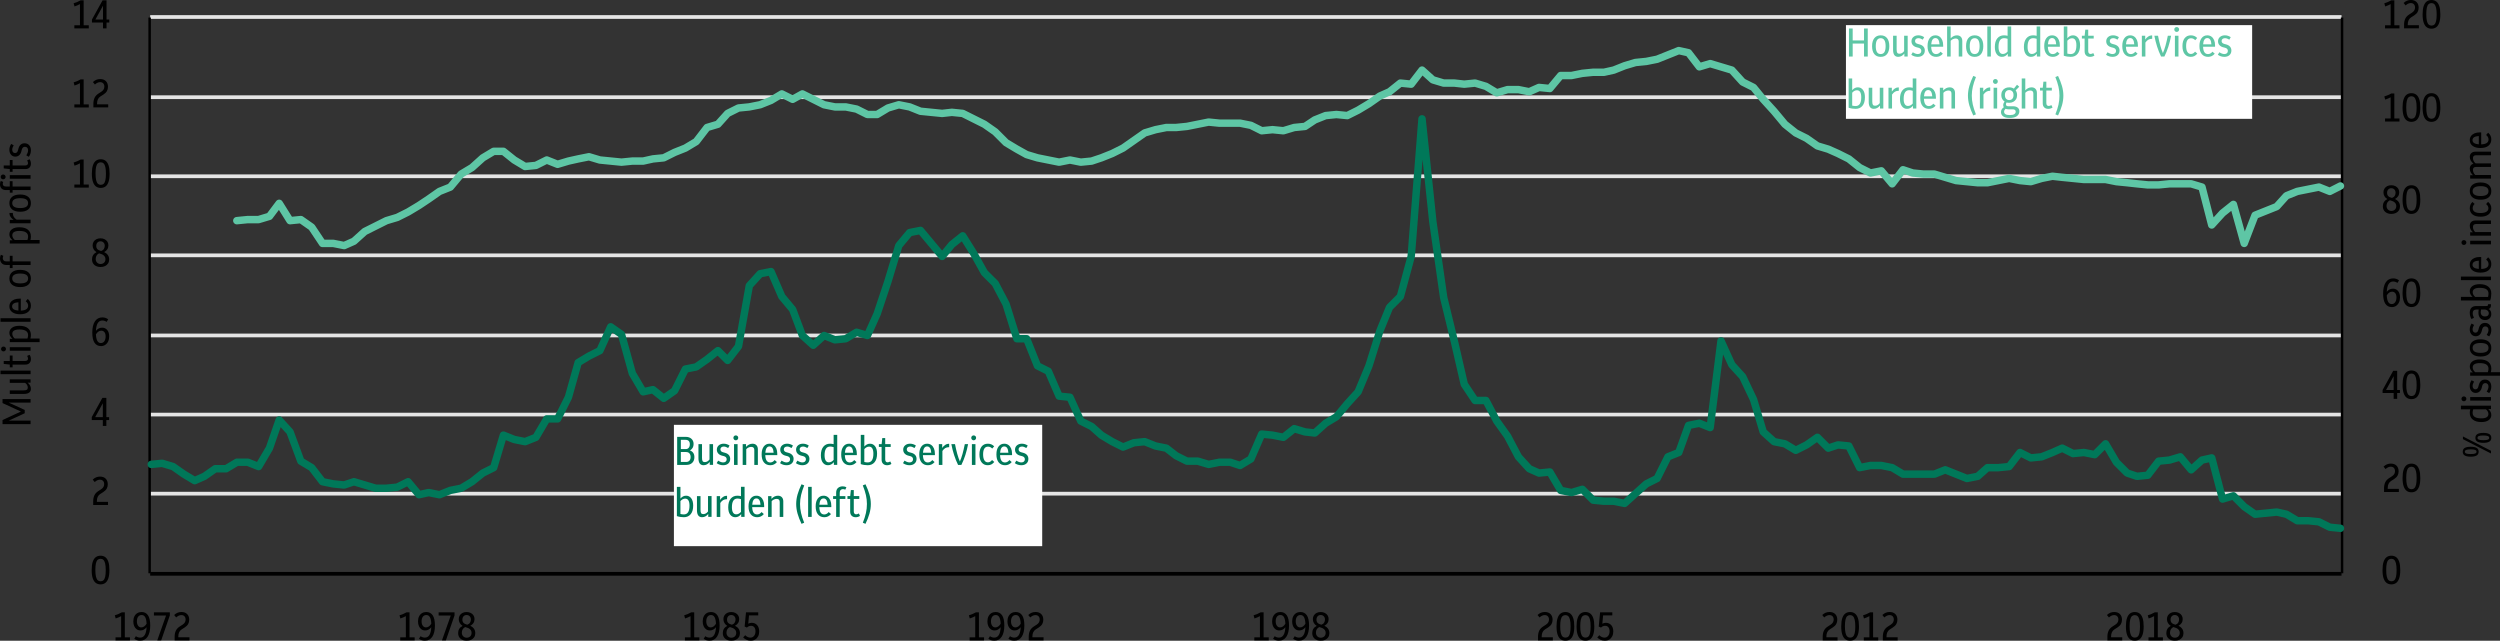 <?xml version="1.0" encoding="UTF-8"?>
<svg id="Layer_1" data-name="Layer 1" xmlns="http://www.w3.org/2000/svg" viewBox="0 0 2307.95 591.49">
  <rect x="0" y="0" width="2307.95" height="591.49" fill="#333333" stroke="none"/>
  <defs>
    <style>
      .cls-1 {
        stroke-width: 2.29px;
      }

      .cls-1, .cls-2 {
        stroke: #000;
      }

      .cls-1, .cls-2, .cls-3, .cls-4, .cls-5 {
        fill: none;
        stroke-linejoin: round;
      }

      .cls-2, .cls-3 {
        stroke-width: 3.44px;
      }

      .cls-3 {
        stroke: #e5e5e5;
      }

      .cls-4 {
        stroke: #007859;
      }

      .cls-4, .cls-5 {
        stroke-linecap: round;
        stroke-width: 6.88px;
      }

      .cls-5 {
        stroke: #5ec6a5;
      }

      .cls-6, .cls-7, .cls-8, .cls-9 {
        stroke-width: 0px;
      }

      .cls-10 {
        isolation: isolate;
      }

      .cls-7 {
        fill: #5ec6a5;
      }

      .cls-8 {
        fill: #fff;
      }

      .cls-9 {
        fill: #007859;
      }
    </style>
  </defs>
  <path class="cls-3" d="m138.64,455.72h2023M138.64,382.72h2023M138.64,309.71h2023M138.64,235.71h2023M138.64,162.71h2023M138.64,89.71h2023M138.64,15.7h2023"/>
  <path class="cls-1" d="m2162.14,529.2V16.2"/>
  <path class="cls-1" d="m138.14,529.2V16.2"/>
  <path class="cls-2" d="m138.64,529.7h2023"/>
  <path class="cls-5" d="m218.64,203.71l10.1-1h10l10-3,9-12,10,16,10-1,10,7,10,15h10l10,1.99,9-3.99,10-9,10-5,10-5,10-3,10-5,10-6,9-6,10-7,10-4,10-12,10-6,10-9,10-6h9l10,8,10,6,10-1,10.01-5,10,4,10-3,9-2,10-2,10,3,10,1,10,1,10-1h10l9-2,10-1,10-5,10-4,10-6,10-13,10-3,9-10,10-5,10-1,10-2,10-4,10-6,10,5,9-5,10,5,10,5,10,2h10l10,2,10,5h9.01l10-6,10-3,10,2,10,4,10,1,10,1,9-1,10,1,10,5,10,5,10,7,10,10,10,6,9,5,10,3,10,2,10,2,10-2,10,2,10-1,9-3,10-4,10-5,10-7,10-7,10-3,10-2h9l10-1,10-2,10.01-2,10,1h19l10,2,10,5,10-1,10,1,10-3,10-1,9-6,10-4,10-1,10,1,10-5,10-6,10-7,9-4,10-8,10,1,10-13,10,9,10,3h10l9,1,10-1,10,3,10,6,10-3h10l10.01,2,9-4,10,1,10-12h10l10-2,10-1h10l9-2,10-4,10-3,10-1,10-2,10-4,10-4.01,9,2.01,10,13,10-3,10,3,10,3,10,11,10,5,9,11,10,11,10,12,10,8,10,5,10,7,10,3,9,4,10.01,5,10,8,10,5,10-2,10,12,10-13,9,3,10,1h10l10,3,10,3,10,1,10,1h9l10-2,10-2,10,2,10,1,10-3,10-2,9,1,10,1,10,1h20l10,2,10,1,9,1,10,1h10l10-1h20.01l10,3,9,35,10-11,10-8,10,36,10-26,10-4,10-4,9-10,10-4,10-2,10-2,10,4,9.84-5"/>
  <path class="cls-4" d="m139.64,428.72l10.09-1,10,3,10,7,10,6,9-4,10.01-7h10l10-6h10l10,4,10-17,9-26,10,11,10,27,10,6,10,13,10,2,10,1,9-3,10,3,10,3h10l10-1,10-5,10,12,9-2,10,2,10-4,10-2,10-6,10-8,10-5,9-30,10,4,10,2,10.01-4,10-17h10l10-20,9-32,10-6,10-5,10-22,10,7,10,36,10,17,9-2,10,8,10-7,10-20,10-2,10-7,10-8,9,9,10-13,10-56,10-11,10-2,10,23,10,12,9,24,10,9,10-9,10,4,10-1,10-6,10.01,3,9-20,10-30,10-33,10-12,10-2,10,12,10,12,9-11,10-8,10,16,10,18,10,10,10,19,10,32h9l10,25,10,5,10,23,10,1,10,22,10,5,9,8,10,6,10,5,10-4,10-1,10,4,10,2,9,7,10,5h10.01l10,3,10-2h10l9,3,10-6,10-23,10,1,10,2,10-8,10,3,9,1,10-9,10-6,10-12,10-11,10-24,10-32,9-22,10-10,10-37,10-127.01,10,95.01,10,70,10,41,9,39,10,15h10l10,19,10,14,10,19,10.01,11,9,4,10-1,10,17,10,2,10-3,10,10,10,1h9l10,2,10-9,10-9,10-5,10-20,10-4,9-25,10-2,10,4,10-80,10,22,10,11,10,21,9,30,10,9,10,2,10,6,10-5,10-7,10,10,9-3,10.01,1,10,20,10-2h10l10,2,10,6h29l10-4,10,4,10,4,10-2,9-8h10l10-1,10-13,10,5,10-1,10-4,9-4,10,5,10-1,10,2,10-10,10,17,10,10,9,3,10-1,10-13,10-1,10-3,10.01,12,10-9,9-2,10,38,10-3,10,10,10,7,10-1,10-1,9,2,10,6h10l10,1,10,5,9.84.98"/>
  <g class="cls-10">
    <path class="cls-6" d="m2207.67,539.49c-1.68,0-3.13-.44-4.35-1.33s-2.16-2.31-2.83-4.25c-.67-1.95-1-4.5-1-7.66s.33-5.71,1-7.66c.67-1.95,1.61-3.37,2.83-4.25,1.22-.89,2.67-1.33,4.35-1.33s3.16.44,4.38,1.33c1.22.89,2.16,2.31,2.83,4.25.67,1.95,1,4.5,1,7.66s-.33,5.71-1,7.66c-.67,1.95-1.61,3.37-2.83,4.25-1.22.89-2.68,1.33-4.38,1.33Zm0-2.85c1.08,0,1.98-.33,2.7-.98.71-.65,1.24-1.73,1.59-3.24.35-1.5.52-3.54.52-6.1s-.18-4.65-.56-6.18c-.37-1.53-.91-2.63-1.61-3.29s-1.58-1-2.64-1-1.95.33-2.66.98c-.72.65-1.25,1.73-1.59,3.24-.35,1.5-.52,3.54-.52,6.1s.19,4.65.55,6.18c.37,1.53.91,2.63,1.61,3.29s1.57,1,2.61,1Z"/>
  </g>
  <g class="cls-10">
    <path class="cls-6" d="m2200.89,454.2v-3.29c0-2.2.36-4.06,1.09-5.61.73-1.54,1.94-2.85,3.64-3.94l2.59-1.67c1.04-.69,1.76-1.42,2.18-2.2.42-.78.63-1.62.63-2.54,0-1.26-.35-2.26-1.05-3-.7-.74-1.67-1.11-2.9-1.11-1.6,0-3.2.73-4.77,2.18l-1.85-2.26c1.01-.96,2.06-1.67,3.16-2.11,1.1-.44,2.29-.67,3.57-.67,2.22,0,3.97.64,5.25,1.92,1.28,1.28,1.92,3.02,1.92,5.22,0,1.5-.33,2.83-.98,3.98-.65,1.15-1.73,2.21-3.24,3.2l-2.81,1.78c-2.02,1.33-3.03,3.49-3.03,6.47v.74h10.29v2.89h-13.69Z"/>
    <path class="cls-6" d="m2226.17,454.49c-1.68,0-3.13-.44-4.35-1.33s-2.16-2.31-2.83-4.25c-.67-1.95-1-4.5-1-7.66s.33-5.71,1-7.66c.67-1.95,1.61-3.37,2.83-4.25,1.22-.89,2.67-1.33,4.35-1.33s3.16.44,4.38,1.33c1.22.89,2.16,2.31,2.83,4.25.67,1.95,1,4.5,1,7.66s-.33,5.71-1,7.66c-.67,1.95-1.61,3.37-2.83,4.25-1.22.89-2.68,1.33-4.38,1.33Zm0-2.85c1.08,0,1.98-.33,2.7-.98.71-.65,1.24-1.73,1.59-3.24.35-1.5.52-3.54.52-6.1s-.18-4.65-.56-6.18c-.37-1.53-.91-2.63-1.61-3.29s-1.58-1-2.64-1-1.95.33-2.66.98c-.72.65-1.25,1.73-1.59,3.24-.35,1.5-.52,3.54-.52,6.1s.19,4.65.55,6.18c.37,1.53.91,2.63,1.61,3.29s1.57,1,2.61,1Z"/>
  </g>
  <g class="cls-10">
    <path class="cls-6" d="m2209.77,368.2v-5.4h-10.21v-2.74l9.8-17.76h3.66v17.76h2.55v2.74h-2.55v5.4h-3.26Zm-7.03-8.14h7.03v-12.8l-7.03,12.8Z"/>
    <path class="cls-6" d="m2226.17,368.49c-1.68,0-3.13-.44-4.35-1.33s-2.16-2.31-2.83-4.25c-.67-1.95-1-4.5-1-7.66s.33-5.71,1-7.66c.67-1.95,1.61-3.37,2.83-4.25,1.22-.89,2.67-1.33,4.35-1.33s3.16.44,4.38,1.33c1.22.89,2.16,2.31,2.83,4.25.67,1.95,1,4.5,1,7.66s-.33,5.71-1,7.66c-.67,1.95-1.61,3.37-2.83,4.25-1.22.89-2.68,1.33-4.38,1.33Zm0-2.85c1.08,0,1.98-.33,2.7-.98.71-.65,1.24-1.73,1.59-3.24.35-1.5.52-3.54.52-6.1s-.18-4.65-.56-6.18c-.37-1.53-.91-2.63-1.61-3.29s-1.58-1-2.64-1-1.95.33-2.66.98c-.72.65-1.25,1.73-1.59,3.24-.35,1.5-.52,3.54-.52,6.1s.19,4.65.55,6.18c.37,1.53.91,2.63,1.61,3.29s1.57,1,2.61,1Z"/>
  </g>
  <g class="cls-10">
    <path class="cls-6" d="m2208,283.49c-2.54,0-4.5-1.01-5.88-3.03-1.38-2.02-2.07-5.19-2.07-9.51s.81-7.88,2.44-10.3c1.63-2.43,3.91-3.64,6.84-3.64,2.02,0,3.82.59,5.4,1.78l-1.44,2.37c-1.28-.86-2.6-1.29-3.96-1.29-3.65,0-5.62,3.19-5.92,9.58,1.5-1.97,3.43-2.96,5.77-2.96,1.9,0,3.45.72,4.66,2.15,1.21,1.43,1.81,3.39,1.81,5.88,0,1.8-.33,3.37-.98,4.72-.65,1.34-1.55,2.39-2.7,3.15-1.15.75-2.47,1.13-3.98,1.13Zm.37-14.21c-1.95,0-3.6,1.13-4.96,3.4.22,5.35,1.73,8.03,4.51,8.03,1.38,0,2.47-.57,3.26-1.72.79-1.15,1.18-2.61,1.18-4.38s-.37-3.08-1.11-3.98c-.74-.9-1.7-1.35-2.88-1.35Z"/>
    <path class="cls-6" d="m2226.17,283.49c-1.68,0-3.13-.44-4.35-1.33s-2.16-2.31-2.83-4.25c-.67-1.95-1-4.5-1-7.66s.33-5.71,1-7.66c.67-1.95,1.61-3.37,2.83-4.25,1.22-.89,2.67-1.33,4.35-1.33s3.16.44,4.38,1.33c1.22.89,2.16,2.31,2.83,4.25.67,1.95,1,4.5,1,7.66s-.33,5.71-1,7.66c-.67,1.95-1.61,3.37-2.83,4.25-1.22.89-2.68,1.33-4.38,1.33Zm0-2.85c1.08,0,1.98-.33,2.7-.98.71-.65,1.24-1.73,1.59-3.24.35-1.5.52-3.54.52-6.1s-.18-4.65-.56-6.18c-.37-1.53-.91-2.63-1.61-3.29s-1.58-1-2.64-1-1.95.33-2.66.98c-.72.65-1.25,1.73-1.59,3.24-.35,1.5-.52,3.54-.52,6.1s.19,4.65.55,6.18c.37,1.53.91,2.63,1.61,3.29s1.57,1,2.61,1Z"/>
  </g>
  <g class="cls-10">
    <path class="cls-6" d="m2207.7,197.49c-2.39,0-4.31-.63-5.75-1.91s-2.16-2.98-2.16-5.12c0-3.01,1.37-5.23,4.11-6.66-1.13-.72-2.01-1.61-2.63-2.68-.62-1.07-.92-2.26-.92-3.57s.31-2.45.94-3.44,1.49-1.75,2.57-2.29c1.08-.54,2.33-.81,3.74-.81s2.69.28,3.79.83c1.1.55,1.96,1.32,2.59,2.29s.94,2.1.94,3.39c0,2.74-1.31,4.8-3.92,6.18,1.46.69,2.59,1.61,3.4,2.76.81,1.15,1.22,2.5,1.22,4.05,0,1.43-.33,2.66-1,3.7s-1.59,1.84-2.77,2.42-2.57.87-4.14.87Zm-4.51-7.51c0,1.43.43,2.58,1.28,3.44.85.86,1.92,1.3,3.2,1.3s2.39-.4,3.24-1.2c.85-.8,1.28-1.88,1.28-3.24s-.46-2.43-1.37-3.29-2.17-1.49-3.77-1.89c-.25-.07-.49-.15-.74-.22-.99.47-1.75,1.14-2.29,2.02-.54.88-.81,1.91-.81,3.09Zm.52-11.91c0,1.26.36,2.25,1.07,2.98s1.86,1.29,3.44,1.68c1.16-.42,2-1.05,2.54-1.91.53-.85.79-1.81.79-2.87,0-1.28-.38-2.3-1.13-3.05-.75-.75-1.7-1.13-2.83-1.13s-2.07.38-2.79,1.15c-.73.77-1.09,1.81-1.09,3.15Z"/>
    <path class="cls-6" d="m2226.17,197.49c-1.68,0-3.13-.44-4.35-1.33s-2.16-2.31-2.83-4.25c-.67-1.95-1-4.5-1-7.66s.33-5.71,1-7.66c.67-1.95,1.61-3.37,2.83-4.25,1.22-.89,2.67-1.33,4.35-1.33s3.16.44,4.38,1.33c1.22.89,2.16,2.31,2.83,4.25.67,1.95,1,4.5,1,7.66s-.33,5.71-1,7.66c-.67,1.95-1.61,3.37-2.83,4.25-1.22.89-2.68,1.33-4.38,1.33Zm0-2.85c1.08,0,1.98-.33,2.7-.98.71-.65,1.24-1.73,1.59-3.24.35-1.5.52-3.54.52-6.1s-.18-4.65-.56-6.18c-.37-1.53-.91-2.63-1.61-3.29s-1.58-1-2.64-1-1.95.33-2.66.98c-.72.65-1.25,1.73-1.59,3.24-.35,1.5-.52,3.54-.52,6.1s.19,4.65.55,6.18c.37,1.53.91,2.63,1.61,3.29s1.57,1,2.61,1Z"/>
  </g>
  <g class="cls-10">
    <path class="cls-6" d="m2201.82,112.2v-2.85h5.18v-19.54c-.81.44-1.62.83-2.42,1.17-.8.33-1.67.66-2.61.98l-.81-2.92c1.21-.37,2.35-.78,3.42-1.24,1.07-.46,2.09-.96,3.05-1.5h2.78v23.05h4.74v2.85h-13.32Z"/>
    <path class="cls-6" d="m2226.17,112.49c-1.68,0-3.13-.44-4.35-1.33s-2.16-2.31-2.83-4.25c-.67-1.95-1-4.5-1-7.66s.33-5.71,1-7.66c.67-1.95,1.61-3.37,2.83-4.25,1.22-.89,2.67-1.33,4.35-1.33s3.16.44,4.38,1.33c1.22.89,2.16,2.31,2.83,4.25.67,1.95,1,4.5,1,7.66s-.33,5.71-1,7.66c-.67,1.95-1.61,3.37-2.83,4.25-1.22.89-2.68,1.33-4.38,1.33Zm0-2.85c1.08,0,1.98-.33,2.7-.98.71-.65,1.24-1.73,1.59-3.24.35-1.5.52-3.54.52-6.1s-.18-4.65-.56-6.18c-.37-1.53-.91-2.63-1.61-3.29s-1.58-1-2.64-1-1.95.33-2.66.98c-.72.65-1.25,1.73-1.59,3.24-.35,1.5-.52,3.54-.52,6.1s.19,4.65.55,6.18c.37,1.53.91,2.63,1.61,3.29s1.57,1,2.61,1Z"/>
    <path class="cls-6" d="m2244.67,112.49c-1.68,0-3.13-.44-4.35-1.33s-2.16-2.31-2.83-4.25c-.67-1.95-1-4.5-1-7.66s.33-5.71,1-7.66c.67-1.95,1.61-3.37,2.83-4.25,1.22-.89,2.67-1.33,4.35-1.33s3.16.44,4.38,1.33c1.22.89,2.16,2.31,2.83,4.25.67,1.95,1,4.5,1,7.66s-.33,5.71-1,7.66c-.67,1.95-1.61,3.37-2.83,4.25-1.22.89-2.68,1.33-4.38,1.33Zm0-2.85c1.08,0,1.98-.33,2.7-.98.71-.65,1.24-1.73,1.59-3.24.35-1.5.52-3.54.52-6.1s-.18-4.65-.56-6.18c-.37-1.53-.91-2.63-1.61-3.29s-1.58-1-2.64-1-1.95.33-2.66.98c-.72.65-1.25,1.73-1.59,3.24-.35,1.5-.52,3.54-.52,6.1s.19,4.65.55,6.18c.37,1.53.91,2.63,1.61,3.29s1.57,1,2.61,1Z"/>
  </g>
  <g class="cls-10">
    <path class="cls-6" d="m2201.82,26.2v-2.85h5.18V3.81c-.81.44-1.62.83-2.42,1.17-.8.33-1.67.66-2.61.98l-.81-2.92c1.21-.37,2.35-.78,3.42-1.24,1.07-.46,2.09-.96,3.05-1.5h2.78v23.05h4.74v2.85h-13.32Z"/>
    <path class="cls-6" d="m2219.39,26.2v-3.29c0-2.2.36-4.06,1.09-5.61.73-1.54,1.94-2.85,3.64-3.94l2.59-1.67c1.04-.69,1.76-1.42,2.18-2.2.42-.78.63-1.62.63-2.54,0-1.26-.35-2.26-1.05-3-.7-.74-1.67-1.11-2.9-1.11-1.6,0-3.2.73-4.77,2.18l-1.85-2.26c1.01-.96,2.06-1.67,3.16-2.11,1.1-.44,2.29-.67,3.57-.67,2.22,0,3.97.64,5.25,1.92,1.28,1.28,1.92,3.02,1.92,5.22,0,1.5-.33,2.83-.98,3.98-.65,1.15-1.73,2.21-3.24,3.2l-2.81,1.78c-2.02,1.33-3.03,3.49-3.03,6.47v.74h10.29v2.89h-13.69Z"/>
    <path class="cls-6" d="m2244.67,26.49c-1.68,0-3.13-.44-4.35-1.33s-2.16-2.31-2.83-4.25c-.67-1.95-1-4.5-1-7.66s.33-5.71,1-7.66c.67-1.95,1.61-3.37,2.83-4.25,1.22-.89,2.67-1.33,4.35-1.33s3.16.44,4.38,1.33c1.22.89,2.16,2.31,2.83,4.25.67,1.95,1,4.5,1,7.66s-.33,5.71-1,7.66c-.67,1.95-1.61,3.37-2.83,4.25-1.22.89-2.68,1.33-4.38,1.33Zm0-2.85c1.08,0,1.98-.33,2.7-.98.71-.65,1.24-1.73,1.59-3.24.35-1.5.52-3.54.52-6.1s-.18-4.65-.56-6.18c-.37-1.53-.91-2.63-1.61-3.29s-1.58-1-2.64-1-1.95.33-2.66.98c-.72.65-1.25,1.73-1.59,3.24-.35,1.5-.52,3.54-.52,6.1s.19,4.65.55,6.18c.37,1.53.91,2.63,1.61,3.29s1.57,1,2.61,1Z"/>
  </g>
  <g class="cls-10">
    <path class="cls-6" d="m92.81,539.49c-1.68,0-3.13-.44-4.35-1.33-1.22-.89-2.16-2.31-2.83-4.25-.67-1.95-1-4.5-1-7.66s.33-5.71,1-7.66c.67-1.95,1.61-3.37,2.83-4.25,1.22-.89,2.67-1.33,4.35-1.33s3.16.44,4.38,1.33c1.22.89,2.16,2.31,2.83,4.25.67,1.95,1,4.5,1,7.66s-.33,5.71-1,7.66c-.67,1.95-1.61,3.37-2.83,4.25-1.22.89-2.68,1.33-4.38,1.33Zm0-2.85c1.09,0,1.99-.33,2.7-.98.71-.65,1.25-1.73,1.59-3.24.35-1.5.52-3.54.52-6.1s-.19-4.65-.56-6.18c-.37-1.53-.91-2.63-1.61-3.29s-1.58-1-2.65-1-1.95.33-2.66.98-1.25,1.73-1.59,3.24c-.35,1.5-.52,3.54-.52,6.1s.19,4.65.56,6.18.91,2.63,1.61,3.29,1.57,1,2.61,1Z"/>
  </g>
  <g class="cls-10">
    <path class="cls-6" d="m86.04,466.2v-3.29c0-2.2.36-4.06,1.09-5.61.73-1.54,1.94-2.85,3.64-3.94l2.59-1.67c1.04-.69,1.76-1.42,2.18-2.2.42-.78.63-1.62.63-2.54,0-1.26-.35-2.26-1.05-3-.7-.74-1.67-1.11-2.9-1.11-1.6,0-3.19.73-4.77,2.18l-1.85-2.26c1.01-.96,2.07-1.67,3.16-2.11,1.1-.44,2.29-.67,3.57-.67,2.22,0,3.97.64,5.25,1.92,1.28,1.28,1.92,3.02,1.92,5.22,0,1.5-.33,2.83-.98,3.98-.65,1.15-1.73,2.21-3.24,3.2l-2.81,1.78c-2.02,1.33-3.03,3.49-3.03,6.47v.74h10.29v2.89h-13.69Z"/>
  </g>
  <g class="cls-10">
    <path class="cls-6" d="m94.92,393.2v-5.4h-10.21v-2.74l9.81-17.76h3.66v17.76h2.55v2.74h-2.55v5.4h-3.26Zm-7.03-8.14h7.03v-12.8l-7.03,12.8Z"/>
  </g>
  <g class="cls-10">
    <path class="cls-6" d="m93.15,319.49c-2.54,0-4.5-1.01-5.88-3.03-1.38-2.02-2.07-5.19-2.07-9.51s.81-7.88,2.44-10.3c1.63-2.43,3.91-3.64,6.84-3.64,2.02,0,3.82.59,5.4,1.78l-1.44,2.37c-1.28-.86-2.6-1.29-3.96-1.29-3.65,0-5.62,3.19-5.92,9.58,1.5-1.97,3.43-2.96,5.77-2.96,1.9,0,3.45.72,4.66,2.15,1.21,1.43,1.81,3.39,1.81,5.88,0,1.8-.33,3.37-.98,4.72-.65,1.34-1.55,2.39-2.7,3.15-1.15.75-2.47,1.13-3.98,1.13Zm.37-14.21c-1.95,0-3.6,1.13-4.96,3.4.22,5.35,1.73,8.03,4.51,8.03,1.38,0,2.47-.57,3.26-1.72.79-1.15,1.18-2.61,1.18-4.38s-.37-3.08-1.11-3.98c-.74-.9-1.7-1.35-2.89-1.35Z"/>
  </g>
  <g class="cls-10">
    <path class="cls-6" d="m92.85,246.49c-2.39,0-4.31-.63-5.75-1.91s-2.16-2.98-2.16-5.12c0-3.01,1.37-5.23,4.11-6.66-1.13-.72-2.01-1.61-2.63-2.68-.62-1.07-.92-2.26-.92-3.57s.31-2.45.94-3.44,1.49-1.75,2.57-2.29c1.09-.54,2.33-.81,3.74-.81s2.69.28,3.79.83c1.1.55,1.96,1.32,2.59,2.29s.94,2.1.94,3.39c0,2.74-1.31,4.8-3.92,6.18,1.46.69,2.59,1.61,3.4,2.76.81,1.15,1.22,2.5,1.22,4.05,0,1.43-.33,2.66-1,3.7s-1.59,1.84-2.77,2.42-2.57.87-4.14.87Zm-4.51-7.51c0,1.43.43,2.58,1.28,3.44.85.86,1.92,1.3,3.2,1.3s2.39-.4,3.24-1.2c.85-.8,1.28-1.88,1.28-3.24s-.46-2.43-1.37-3.29-2.17-1.49-3.77-1.89c-.25-.07-.49-.15-.74-.22-.99.47-1.75,1.14-2.29,2.02-.54.88-.81,1.91-.81,3.09Zm.52-11.91c0,1.26.36,2.25,1.07,2.98.71.73,1.86,1.29,3.44,1.68,1.16-.42,2-1.05,2.53-1.91.53-.85.8-1.81.8-2.87,0-1.28-.38-2.3-1.13-3.05-.75-.75-1.7-1.13-2.83-1.13s-2.07.38-2.79,1.15c-.73.77-1.09,1.81-1.09,3.15Z"/>
  </g>
  <g class="cls-10">
    <path class="cls-6" d="m68.64,173.2v-2.85h5.18v-19.54c-.81.44-1.62.83-2.42,1.17-.8.33-1.67.66-2.61.98l-.81-2.92c1.21-.37,2.35-.78,3.42-1.24,1.07-.46,2.09-.96,3.05-1.5h2.78v23.05h4.74v2.85h-13.32Z"/>
    <path class="cls-6" d="m92.98,173.49c-1.68,0-3.13-.44-4.35-1.33-1.22-.89-2.16-2.31-2.83-4.25-.67-1.95-1-4.5-1-7.66s.33-5.71,1-7.66c.67-1.95,1.61-3.37,2.83-4.25,1.22-.89,2.67-1.33,4.35-1.33s3.16.44,4.38,1.33c1.22.89,2.16,2.31,2.83,4.25.67,1.95,1,4.5,1,7.66s-.33,5.71-1,7.66c-.67,1.95-1.61,3.37-2.83,4.25-1.22.89-2.68,1.33-4.38,1.33Zm0-2.85c1.09,0,1.99-.33,2.7-.98.71-.65,1.25-1.73,1.59-3.24.35-1.5.52-3.54.52-6.1s-.19-4.65-.56-6.18c-.37-1.53-.91-2.63-1.61-3.29s-1.58-1-2.65-1-1.95.33-2.66.98-1.25,1.73-1.59,3.24c-.35,1.5-.52,3.54-.52,6.1s.19,4.65.56,6.18.91,2.63,1.61,3.29,1.57,1,2.61,1Z"/>
  </g>
  <g class="cls-10">
    <path class="cls-6" d="m68.64,99.2v-2.85h5.18v-19.54c-.81.44-1.62.83-2.42,1.17-.8.33-1.67.66-2.61.98l-.81-2.92c1.21-.37,2.35-.78,3.42-1.24,1.07-.46,2.09-.96,3.05-1.5h2.78v23.05h4.74v2.85h-13.32Z"/>
    <path class="cls-6" d="m86.21,99.2v-3.29c0-2.2.36-4.06,1.09-5.61.73-1.54,1.94-2.85,3.64-3.94l2.59-1.67c1.04-.69,1.76-1.42,2.18-2.2.42-.78.63-1.62.63-2.54,0-1.26-.35-2.26-1.05-3-.7-.74-1.67-1.11-2.9-1.11-1.6,0-3.19.73-4.77,2.18l-1.85-2.26c1.01-.96,2.07-1.67,3.16-2.11,1.1-.44,2.29-.67,3.57-.67,2.22,0,3.97.64,5.25,1.92,1.28,1.28,1.92,3.02,1.92,5.22,0,1.5-.33,2.83-.98,3.98-.65,1.15-1.73,2.21-3.24,3.2l-2.81,1.78c-2.02,1.33-3.03,3.49-3.03,6.47v.74h10.29v2.89h-13.69Z"/>
  </g>
  <g class="cls-10">
    <path class="cls-6" d="m68.64,26.2v-2.85h5.18V3.81c-.81.44-1.62.83-2.42,1.17-.8.33-1.67.66-2.61.98l-.81-2.92c1.21-.37,2.35-.78,3.42-1.24,1.07-.46,2.09-.96,3.05-1.5h2.78v23.05h4.74v2.85h-13.32Z"/>
    <path class="cls-6" d="m95.09,26.2v-5.4h-10.21v-2.74L94.69.3h3.66v17.76h2.55v2.74h-2.55v5.4h-3.26Zm-7.03-8.14h7.03V5.25l-7.03,12.8Z"/>
  </g>
  <g class="cls-10">
    <path class="cls-6" d="m106.65,591.2v-2.85h5.18v-19.54c-.81.44-1.62.83-2.42,1.17-.8.33-1.67.66-2.61.98l-.81-2.92c1.21-.37,2.35-.78,3.42-1.24,1.07-.46,2.09-.96,3.05-1.5h2.78v23.05h4.74v2.85h-13.32Z"/>
    <path class="cls-6" d="m129.4,591.49c-2,0-3.81-.59-5.44-1.78l1.48-2.37c1.26.86,2.58,1.29,3.96,1.29,3.65,0,5.62-3.21,5.92-9.62-1.5,2-3.39,3-5.66,3-1.31,0-2.45-.35-3.44-1.05-.99-.7-1.76-1.68-2.31-2.92-.56-1.25-.83-2.69-.83-4.35,0-1.83.33-3.39.98-4.68s1.55-2.29,2.7-2.98c1.15-.69,2.46-1.04,3.94-1.04,2.57,0,4.54,1.01,5.92,3.03,1.38,2.02,2.07,5.19,2.07,9.51s-.81,7.88-2.44,10.3c-1.63,2.43-3.91,3.64-6.84,3.64Zm-3.03-17.95c0,1.73.37,3.1,1.11,4.13s1.7,1.54,2.89,1.54c1.92,0,3.58-1.13,4.96-3.4-.12-2.71-.55-4.73-1.29-6.05s-1.83-1.98-3.26-1.98c-1.36,0-2.43.51-3.22,1.54-.79,1.02-1.18,2.44-1.18,4.24Z"/>
    <path class="cls-6" d="m145.17,591.2l8.14-22.98h-11.21v-2.92h14.69v2.85l-7.99,23.05h-3.63Z"/>
    <path class="cls-6" d="m161.22,591.2v-3.29c0-2.2.36-4.06,1.09-5.61.73-1.54,1.94-2.85,3.64-3.94l2.59-1.67c1.04-.69,1.76-1.42,2.18-2.2.42-.78.63-1.62.63-2.54,0-1.26-.35-2.26-1.05-3-.7-.74-1.67-1.11-2.9-1.11-1.6,0-3.19.73-4.77,2.18l-1.85-2.26c1.01-.96,2.07-1.67,3.16-2.11,1.1-.44,2.29-.67,3.57-.67,2.22,0,3.97.64,5.25,1.92,1.28,1.28,1.92,3.02,1.92,5.22,0,1.5-.33,2.83-.98,3.98-.65,1.15-1.73,2.21-3.24,3.2l-2.81,1.78c-2.02,1.33-3.03,3.49-3.03,6.47v.74h10.29v2.89h-13.69Z"/>
  </g>
  <g class="cls-10">
    <path class="cls-6" d="m369.48,591.2v-2.85h5.18v-19.54c-.81.44-1.62.83-2.42,1.17-.8.33-1.67.66-2.61.98l-.81-2.92c1.21-.37,2.35-.78,3.42-1.24,1.07-.46,2.09-.96,3.05-1.5h2.78v23.05h4.74v2.85h-13.32Z"/>
    <path class="cls-6" d="m392.23,591.49c-2,0-3.81-.59-5.44-1.78l1.48-2.37c1.26.86,2.58,1.29,3.96,1.29,3.65,0,5.62-3.21,5.92-9.62-1.5,2-3.39,3-5.66,3-1.31,0-2.45-.35-3.44-1.05-.99-.7-1.76-1.68-2.31-2.92-.56-1.25-.83-2.69-.83-4.35,0-1.83.33-3.39.98-4.68s1.55-2.29,2.7-2.98c1.15-.69,2.46-1.04,3.94-1.04,2.57,0,4.54,1.01,5.92,3.03,1.38,2.02,2.07,5.19,2.07,9.51s-.81,7.88-2.44,10.3c-1.63,2.43-3.91,3.64-6.84,3.64Zm-3.03-17.95c0,1.73.37,3.1,1.11,4.13s1.7,1.54,2.89,1.54c1.92,0,3.58-1.13,4.96-3.4-.12-2.71-.55-4.73-1.29-6.05s-1.83-1.98-3.26-1.98c-1.36,0-2.43.51-3.22,1.54-.79,1.02-1.18,2.44-1.18,4.24Z"/>
    <path class="cls-6" d="m408,591.2l8.14-22.98h-11.21v-2.92h14.69v2.85l-7.99,23.05h-3.63Z"/>
    <path class="cls-6" d="m430.86,591.49c-2.39,0-4.31-.63-5.75-1.91-1.44-1.27-2.17-2.98-2.17-5.12,0-3.01,1.37-5.23,4.11-6.66-1.13-.72-2.01-1.61-2.63-2.68-.62-1.07-.92-2.26-.92-3.57s.31-2.45.94-3.44,1.49-1.75,2.57-2.29c1.08-.54,2.33-.81,3.74-.81s2.69.28,3.79.83c1.1.55,1.96,1.32,2.59,2.29s.94,2.1.94,3.39c0,2.74-1.31,4.8-3.92,6.18,1.46.69,2.59,1.61,3.4,2.76.81,1.15,1.22,2.5,1.22,4.05,0,1.43-.33,2.66-1,3.7s-1.59,1.84-2.77,2.42c-1.18.58-2.57.87-4.14.87Zm-4.51-7.51c0,1.43.43,2.58,1.28,3.44.85.86,1.92,1.3,3.2,1.3s2.39-.4,3.24-1.2c.85-.8,1.28-1.88,1.28-3.24s-.46-2.43-1.37-3.29c-.91-.86-2.17-1.49-3.77-1.89-.25-.07-.49-.15-.74-.22-.99.47-1.75,1.14-2.29,2.02-.54.88-.81,1.91-.81,3.09Zm.52-11.91c0,1.26.36,2.25,1.07,2.98.71.73,1.86,1.29,3.44,1.68,1.16-.42,2-1.05,2.53-1.91.53-.85.8-1.81.8-2.87,0-1.28-.38-2.3-1.13-3.05-.75-.75-1.7-1.13-2.83-1.13s-2.07.38-2.79,1.15c-.73.77-1.09,1.81-1.09,3.15Z"/>
  </g>
  <g class="cls-10">
    <path class="cls-6" d="m632.3,591.2v-2.85h5.18v-19.54c-.81.44-1.62.83-2.42,1.17-.8.33-1.67.66-2.61.98l-.81-2.92c1.21-.37,2.35-.78,3.42-1.24,1.07-.46,2.09-.96,3.05-1.5h2.78v23.05h4.74v2.85h-13.32Z"/>
    <path class="cls-6" d="m655.05,591.49c-2,0-3.81-.59-5.44-1.78l1.48-2.37c1.26.86,2.58,1.29,3.96,1.29,3.65,0,5.62-3.21,5.92-9.62-1.5,2-3.39,3-5.66,3-1.31,0-2.45-.35-3.44-1.05-.99-.7-1.76-1.68-2.31-2.92-.56-1.25-.83-2.69-.83-4.35,0-1.83.33-3.39.98-4.68.65-1.29,1.55-2.29,2.7-2.98,1.15-.69,2.46-1.04,3.94-1.04,2.56,0,4.54,1.01,5.92,3.03,1.38,2.02,2.07,5.19,2.07,9.51s-.81,7.88-2.44,10.3c-1.63,2.43-3.91,3.64-6.84,3.64Zm-3.03-17.95c0,1.73.37,3.1,1.11,4.13.74,1.02,1.7,1.54,2.89,1.54,1.92,0,3.58-1.13,4.96-3.4-.12-2.71-.56-4.73-1.29-6.05-.74-1.32-1.83-1.98-3.26-1.98s-2.43.51-3.22,1.54c-.79,1.02-1.18,2.44-1.18,4.24Z"/>
    <path class="cls-6" d="m675.18,591.49c-2.39,0-4.31-.63-5.75-1.91s-2.16-2.98-2.16-5.12c0-3.01,1.37-5.23,4.11-6.66-1.13-.72-2.01-1.61-2.63-2.68-.62-1.07-.92-2.26-.92-3.57s.31-2.45.94-3.44,1.49-1.75,2.57-2.29c1.09-.54,2.33-.81,3.74-.81s2.69.28,3.79.83c1.1.55,1.96,1.32,2.59,2.29s.94,2.1.94,3.39c0,2.74-1.31,4.8-3.92,6.18,1.46.69,2.59,1.61,3.4,2.76.81,1.15,1.22,2.5,1.22,4.05,0,1.43-.33,2.66-1,3.7s-1.59,1.84-2.77,2.42-2.57.87-4.14.87Zm-4.51-7.51c0,1.43.43,2.58,1.28,3.44.85.86,1.92,1.3,3.2,1.3s2.39-.4,3.24-1.2c.85-.8,1.28-1.88,1.28-3.24s-.46-2.43-1.37-3.29-2.17-1.49-3.77-1.89c-.25-.07-.49-.15-.74-.22-.99.47-1.75,1.14-2.29,2.02-.54.88-.81,1.91-.81,3.09Zm.52-11.91c0,1.26.36,2.25,1.07,2.98.71.73,1.86,1.29,3.44,1.68,1.16-.42,2-1.05,2.53-1.91.53-.85.8-1.81.8-2.87,0-1.28-.38-2.3-1.13-3.05-.75-.75-1.7-1.13-2.83-1.13s-2.07.38-2.79,1.15c-.73.77-1.09,1.81-1.09,3.15Z"/>
    <path class="cls-6" d="m692.94,591.49c-1.33,0-2.59-.28-3.77-.83-1.18-.56-2.22-1.29-3.11-2.2l1.92-2.04c1.46,1.48,3.05,2.22,4.77,2.22,1.38,0,2.51-.54,3.39-1.63.88-1.09,1.31-2.47,1.31-4.14s-.36-2.86-1.07-3.77c-.72-.91-1.73-1.37-3.03-1.37-1.46,0-2.73.54-3.81,1.63l-2.11-.96,1.26-13.1h11.29v2.85h-8.51l-.7,7.62c1.01-.54,2.08-.81,3.22-.81,2.05,0,3.71.72,4.98,2.15,1.27,1.43,1.91,3.38,1.91,5.85,0,1.7-.33,3.19-1,4.48-.67,1.28-1.59,2.28-2.78,3-1.18.72-2.57,1.07-4.14,1.07Z"/>
  </g>
  <g class="cls-10">
    <path class="cls-6" d="m895.13,591.2v-2.85h5.18v-19.54c-.81.44-1.62.83-2.42,1.17-.8.33-1.67.66-2.61.98l-.81-2.92c1.21-.37,2.35-.78,3.42-1.24,1.07-.46,2.09-.96,3.05-1.5h2.78v23.05h4.74v2.85h-13.32Z"/>
    <path class="cls-6" d="m917.88,591.49c-2,0-3.81-.59-5.44-1.78l1.48-2.37c1.26.86,2.58,1.29,3.96,1.29,3.65,0,5.62-3.21,5.92-9.62-1.5,2-3.39,3-5.66,3-1.31,0-2.45-.35-3.44-1.05-.99-.7-1.76-1.68-2.31-2.92-.56-1.25-.83-2.69-.83-4.35,0-1.83.33-3.39.98-4.68.65-1.29,1.55-2.29,2.7-2.98,1.15-.69,2.46-1.04,3.94-1.04,2.56,0,4.54,1.01,5.92,3.03,1.38,2.02,2.07,5.19,2.07,9.51s-.81,7.88-2.44,10.3c-1.63,2.43-3.91,3.64-6.84,3.64Zm-3.03-17.95c0,1.73.37,3.1,1.11,4.13.74,1.02,1.7,1.54,2.89,1.54,1.92,0,3.58-1.13,4.96-3.4-.12-2.71-.56-4.73-1.29-6.05-.74-1.32-1.83-1.98-3.26-1.98s-2.43.51-3.22,1.54c-.79,1.02-1.18,2.44-1.18,4.24Z"/>
    <path class="cls-6" d="m936.38,591.49c-2,0-3.81-.59-5.44-1.78l1.48-2.37c1.26.86,2.58,1.29,3.96,1.29,3.65,0,5.62-3.21,5.92-9.62-1.5,2-3.39,3-5.66,3-1.31,0-2.45-.35-3.44-1.05-.99-.7-1.76-1.68-2.31-2.92-.56-1.25-.83-2.69-.83-4.35,0-1.83.33-3.39.98-4.68.65-1.29,1.55-2.29,2.7-2.98,1.15-.69,2.46-1.04,3.94-1.04,2.56,0,4.54,1.01,5.92,3.03,1.38,2.02,2.07,5.19,2.07,9.51s-.81,7.88-2.44,10.3c-1.63,2.43-3.91,3.64-6.84,3.64Zm-3.03-17.95c0,1.73.37,3.1,1.11,4.13.74,1.02,1.7,1.54,2.89,1.54,1.92,0,3.58-1.13,4.96-3.4-.12-2.71-.56-4.73-1.29-6.05-.74-1.32-1.83-1.98-3.26-1.98s-2.43.51-3.22,1.54c-.79,1.02-1.18,2.44-1.18,4.24Z"/>
    <path class="cls-6" d="m949.7,591.2v-3.29c0-2.2.36-4.06,1.09-5.61.73-1.54,1.94-2.85,3.64-3.94l2.59-1.67c1.04-.69,1.76-1.42,2.18-2.2.42-.78.63-1.62.63-2.54,0-1.26-.35-2.26-1.05-3-.7-.74-1.67-1.11-2.9-1.11-1.6,0-3.19.73-4.77,2.18l-1.85-2.26c1.01-.96,2.07-1.67,3.16-2.11,1.1-.44,2.29-.67,3.57-.67,2.22,0,3.97.64,5.25,1.92,1.28,1.28,1.92,3.02,1.92,5.22,0,1.5-.33,2.83-.98,3.98-.65,1.15-1.73,2.21-3.24,3.2l-2.81,1.78c-2.02,1.33-3.03,3.49-3.03,6.47v.74h10.29v2.89h-13.69Z"/>
  </g>
  <g class="cls-10">
    <path class="cls-6" d="m1157.96,591.2v-2.85h5.18v-19.54c-.81.44-1.62.83-2.42,1.17s-1.67.66-2.61.98l-.81-2.92c1.21-.37,2.35-.78,3.42-1.24,1.07-.46,2.09-.96,3.05-1.5h2.78v23.05h4.74v2.85h-13.32Z"/>
    <path class="cls-6" d="m1180.71,591.49c-2,0-3.81-.59-5.44-1.78l1.48-2.37c1.26.86,2.58,1.29,3.96,1.29,3.65,0,5.62-3.21,5.92-9.62-1.5,2-3.39,3-5.66,3-1.31,0-2.46-.35-3.44-1.05s-1.76-1.68-2.31-2.92c-.55-1.25-.83-2.69-.83-4.35,0-1.83.33-3.39.98-4.68.65-1.29,1.55-2.29,2.7-2.98,1.15-.69,2.46-1.04,3.94-1.04,2.56,0,4.54,1.01,5.92,3.03,1.38,2.02,2.07,5.19,2.07,9.51s-.81,7.88-2.44,10.3c-1.63,2.43-3.91,3.64-6.84,3.64Zm-3.03-17.95c0,1.73.37,3.1,1.11,4.13.74,1.02,1.7,1.54,2.89,1.54,1.92,0,3.58-1.13,4.96-3.4-.12-2.71-.56-4.73-1.29-6.05-.74-1.32-1.83-1.98-3.26-1.98s-2.43.51-3.22,1.54c-.79,1.02-1.18,2.44-1.18,4.24Z"/>
    <path class="cls-6" d="m1199.21,591.49c-2,0-3.81-.59-5.44-1.78l1.48-2.37c1.26.86,2.58,1.29,3.96,1.29,3.65,0,5.62-3.21,5.92-9.62-1.5,2-3.39,3-5.66,3-1.31,0-2.46-.35-3.44-1.05s-1.76-1.68-2.31-2.92c-.55-1.25-.83-2.69-.83-4.35,0-1.83.33-3.39.98-4.68.65-1.29,1.55-2.29,2.7-2.98,1.15-.69,2.46-1.04,3.94-1.04,2.56,0,4.54,1.01,5.92,3.03,1.38,2.02,2.07,5.19,2.07,9.51s-.81,7.88-2.44,10.3c-1.63,2.43-3.91,3.64-6.84,3.64Zm-3.03-17.95c0,1.73.37,3.1,1.11,4.13.74,1.02,1.7,1.54,2.89,1.54,1.92,0,3.58-1.13,4.96-3.4-.12-2.71-.56-4.73-1.29-6.05-.74-1.32-1.83-1.98-3.26-1.98s-2.43.51-3.22,1.54c-.79,1.02-1.18,2.44-1.18,4.24Z"/>
    <path class="cls-6" d="m1219.34,591.49c-2.39,0-4.31-.63-5.75-1.91-1.44-1.27-2.16-2.98-2.16-5.12,0-3.01,1.37-5.23,4.11-6.66-1.13-.72-2.01-1.61-2.63-2.68-.62-1.07-.92-2.26-.92-3.57s.31-2.45.94-3.44,1.49-1.75,2.57-2.29c1.09-.54,2.33-.81,3.74-.81s2.69.28,3.79.83c1.1.55,1.96,1.32,2.59,2.29s.94,2.1.94,3.39c0,2.74-1.31,4.8-3.92,6.18,1.46.69,2.59,1.61,3.4,2.76.81,1.15,1.22,2.5,1.22,4.05,0,1.43-.33,2.66-1,3.7s-1.59,1.84-2.78,2.42c-1.18.58-2.57.87-4.14.87Zm-4.51-7.51c0,1.43.43,2.58,1.28,3.44.85.86,1.92,1.3,3.2,1.3s2.39-.4,3.24-1.2c.85-.8,1.28-1.88,1.28-3.24s-.46-2.43-1.37-3.29c-.91-.86-2.17-1.49-3.77-1.89-.25-.07-.49-.15-.74-.22-.99.47-1.75,1.14-2.29,2.02-.54.88-.81,1.91-.81,3.09Zm.52-11.91c0,1.26.36,2.25,1.07,2.98.71.73,1.86,1.29,3.44,1.68,1.16-.42,2-1.05,2.54-1.91.53-.85.79-1.81.79-2.87,0-1.28-.38-2.3-1.13-3.05-.75-.75-1.7-1.13-2.83-1.13s-2.07.38-2.79,1.15c-.73.77-1.09,1.81-1.09,3.15Z"/>
  </g>
  <g class="cls-10">
    <path class="cls-6" d="m1419.86,591.2v-3.29c0-2.2.36-4.06,1.09-5.61.73-1.54,1.94-2.85,3.64-3.94l2.59-1.67c1.04-.69,1.76-1.42,2.18-2.2.42-.78.63-1.62.63-2.54,0-1.26-.35-2.26-1.05-3-.7-.74-1.67-1.11-2.9-1.11-1.6,0-3.19.73-4.77,2.18l-1.85-2.26c1.01-.96,2.07-1.67,3.16-2.11,1.1-.44,2.29-.67,3.57-.67,2.22,0,3.97.64,5.25,1.92,1.28,1.28,1.92,3.02,1.92,5.22,0,1.5-.33,2.83-.98,3.98-.65,1.15-1.73,2.21-3.24,3.2l-2.81,1.78c-2.02,1.33-3.03,3.49-3.03,6.47v.74h10.29v2.89h-13.69Z"/>
    <path class="cls-6" d="m1445.13,591.49c-1.68,0-3.13-.44-4.35-1.33-1.22-.89-2.17-2.31-2.83-4.25-.67-1.95-1-4.5-1-7.66s.33-5.71,1-7.66c.67-1.95,1.61-3.37,2.83-4.25,1.22-.89,2.67-1.33,4.35-1.33s3.16.44,4.38,1.33c1.22.89,2.17,2.31,2.83,4.25.67,1.95,1,4.5,1,7.66s-.33,5.71-1,7.66c-.67,1.95-1.61,3.37-2.83,4.25s-2.68,1.33-4.38,1.33Zm0-2.85c1.09,0,1.99-.33,2.7-.98s1.25-1.73,1.59-3.24c.34-1.5.52-3.54.52-6.1s-.19-4.65-.55-6.18c-.37-1.53-.91-2.63-1.61-3.29s-1.59-1-2.65-1-1.95.33-2.66.98c-.71.65-1.25,1.73-1.59,3.24-.35,1.5-.52,3.54-.52,6.1s.18,4.65.56,6.18c.37,1.53.91,2.63,1.61,3.29s1.57,1,2.61,1Z"/>
    <path class="cls-6" d="m1463.63,591.49c-1.68,0-3.13-.44-4.35-1.33-1.22-.89-2.17-2.31-2.83-4.25-.67-1.95-1-4.5-1-7.66s.33-5.71,1-7.66c.67-1.95,1.61-3.37,2.83-4.25,1.22-.89,2.67-1.33,4.35-1.33s3.16.44,4.38,1.33c1.22.89,2.17,2.31,2.83,4.25.67,1.95,1,4.5,1,7.66s-.33,5.71-1,7.66c-.67,1.95-1.61,3.37-2.83,4.25s-2.68,1.33-4.38,1.33Zm0-2.85c1.09,0,1.99-.33,2.7-.98s1.25-1.73,1.59-3.24c.34-1.5.52-3.54.52-6.1s-.19-4.65-.55-6.18c-.37-1.53-.91-2.63-1.61-3.29s-1.59-1-2.65-1-1.95.33-2.66.98c-.71.65-1.25,1.73-1.59,3.24-.35,1.5-.52,3.54-.52,6.1s.18,4.65.56,6.18c.37,1.53.91,2.63,1.61,3.29s1.57,1,2.61,1Z"/>
    <path class="cls-6" d="m1481.43,591.49c-1.33,0-2.59-.28-3.77-.83-1.18-.56-2.22-1.29-3.11-2.2l1.92-2.04c1.46,1.48,3.05,2.22,4.77,2.22,1.38,0,2.51-.54,3.38-1.63.88-1.09,1.31-2.47,1.31-4.14s-.36-2.86-1.07-3.77c-.71-.91-1.73-1.37-3.03-1.37-1.46,0-2.73.54-3.81,1.63l-2.11-.96,1.26-13.1h11.29v2.85h-8.51l-.7,7.62c1.01-.54,2.08-.81,3.22-.81,2.05,0,3.71.72,4.98,2.15,1.27,1.43,1.91,3.38,1.91,5.85,0,1.7-.33,3.19-1,4.48-.67,1.28-1.59,2.28-2.78,3-1.18.72-2.57,1.07-4.14,1.07Z"/>
  </g>
  <g class="cls-10">
    <path class="cls-6" d="m1682.69,591.2v-3.29c0-2.2.36-4.06,1.09-5.61.73-1.54,1.94-2.85,3.64-3.94l2.59-1.67c1.04-.69,1.76-1.42,2.18-2.2.42-.78.63-1.62.63-2.54,0-1.26-.35-2.26-1.05-3-.7-.74-1.67-1.11-2.9-1.11-1.6,0-3.19.73-4.77,2.18l-1.85-2.26c1.01-.96,2.07-1.67,3.16-2.11,1.1-.44,2.29-.67,3.57-.67,2.22,0,3.97.64,5.25,1.92,1.28,1.28,1.92,3.02,1.92,5.22,0,1.5-.33,2.83-.98,3.98-.65,1.15-1.73,2.21-3.24,3.2l-2.81,1.78c-2.02,1.33-3.03,3.49-3.03,6.47v.74h10.29v2.89h-13.69Z"/>
    <path class="cls-6" d="m1707.96,591.49c-1.68,0-3.13-.44-4.35-1.33-1.22-.89-2.17-2.31-2.83-4.25-.67-1.95-1-4.5-1-7.66s.33-5.71,1-7.66c.67-1.95,1.61-3.37,2.83-4.25,1.22-.89,2.67-1.33,4.35-1.33s3.16.44,4.38,1.33c1.22.89,2.17,2.31,2.83,4.25.67,1.95,1,4.5,1,7.66s-.33,5.71-1,7.66c-.67,1.95-1.61,3.37-2.83,4.25s-2.68,1.33-4.38,1.33Zm0-2.85c1.09,0,1.99-.33,2.7-.98s1.25-1.73,1.59-3.24c.34-1.5.52-3.54.52-6.1s-.19-4.65-.55-6.18c-.37-1.53-.91-2.63-1.61-3.29s-1.59-1-2.65-1-1.95.33-2.66.98c-.71.65-1.25,1.73-1.59,3.24-.35,1.5-.52,3.54-.52,6.1s.18,4.65.56,6.18c.37,1.53.91,2.63,1.61,3.29s1.57,1,2.61,1Z"/>
    <path class="cls-6" d="m1720.62,591.2v-2.85h5.18v-19.54c-.81.44-1.62.83-2.42,1.17s-1.67.66-2.61.98l-.81-2.92c1.21-.37,2.35-.78,3.42-1.24,1.07-.46,2.09-.96,3.05-1.5h2.78v23.05h4.74v2.85h-13.32Z"/>
    <path class="cls-6" d="m1738.19,591.2v-3.29c0-2.2.36-4.06,1.09-5.61.73-1.54,1.94-2.85,3.64-3.94l2.59-1.67c1.04-.69,1.76-1.42,2.18-2.2.42-.78.63-1.62.63-2.54,0-1.26-.35-2.26-1.05-3-.7-.74-1.67-1.11-2.9-1.11-1.6,0-3.19.73-4.77,2.18l-1.85-2.26c1.01-.96,2.07-1.67,3.16-2.11,1.1-.44,2.29-.67,3.57-.67,2.22,0,3.97.64,5.25,1.92,1.28,1.28,1.92,3.02,1.92,5.22,0,1.5-.33,2.83-.98,3.98-.65,1.15-1.73,2.21-3.24,3.2l-2.81,1.78c-2.02,1.33-3.03,3.49-3.03,6.47v.74h10.29v2.89h-13.69Z"/>
  </g>
  <g class="cls-10">
    <path class="cls-6" d="m1945.51,591.2v-3.29c0-2.2.36-4.06,1.09-5.61.73-1.54,1.94-2.85,3.64-3.94l2.59-1.67c1.04-.69,1.76-1.42,2.18-2.2.42-.78.63-1.62.63-2.54,0-1.26-.35-2.26-1.05-3-.7-.74-1.67-1.11-2.9-1.11-1.6,0-3.19.73-4.77,2.18l-1.85-2.26c1.01-.96,2.07-1.67,3.16-2.11,1.1-.44,2.29-.67,3.57-.67,2.22,0,3.97.64,5.25,1.92,1.28,1.28,1.92,3.02,1.92,5.22,0,1.5-.33,2.83-.98,3.98-.65,1.15-1.73,2.21-3.24,3.2l-2.81,1.78c-2.02,1.33-3.03,3.49-3.03,6.47v.74h10.29v2.89h-13.69Z"/>
    <path class="cls-6" d="m1970.78,591.49c-1.68,0-3.13-.44-4.35-1.33-1.22-.89-2.17-2.31-2.83-4.25-.67-1.95-1-4.5-1-7.66s.33-5.71,1-7.66c.67-1.95,1.61-3.37,2.83-4.25,1.22-.89,2.67-1.33,4.35-1.33s3.16.44,4.38,1.33c1.22.89,2.17,2.31,2.83,4.25.67,1.95,1,4.5,1,7.66s-.33,5.71-1,7.66c-.67,1.95-1.61,3.37-2.83,4.25s-2.68,1.33-4.38,1.33Zm0-2.85c1.09,0,1.99-.33,2.7-.98s1.25-1.73,1.59-3.24c.34-1.5.52-3.54.52-6.1s-.19-4.65-.55-6.18c-.37-1.53-.91-2.63-1.61-3.29s-1.59-1-2.65-1-1.95.33-2.66.98c-.71.65-1.25,1.73-1.59,3.24-.35,1.5-.52,3.54-.52,6.1s.18,4.65.56,6.18c.37,1.53.91,2.63,1.61,3.29s1.57,1,2.61,1Z"/>
    <path class="cls-6" d="m1983.44,591.2v-2.85h5.18v-19.54c-.81.44-1.62.83-2.42,1.17s-1.67.66-2.61.98l-.81-2.92c1.21-.37,2.35-.78,3.42-1.24,1.07-.46,2.09-.96,3.05-1.5h2.78v23.05h4.74v2.85h-13.32Z"/>
    <path class="cls-6" d="m2007.82,591.49c-2.39,0-4.31-.63-5.75-1.91s-2.17-2.98-2.17-5.12c0-3.01,1.37-5.23,4.11-6.66-1.13-.72-2.01-1.61-2.63-2.68-.62-1.07-.92-2.26-.92-3.57s.31-2.45.94-3.44,1.49-1.75,2.57-2.29c1.09-.54,2.33-.81,3.74-.81s2.69.28,3.79.83c1.1.55,1.96,1.32,2.59,2.29s.94,2.1.94,3.39c0,2.74-1.31,4.8-3.92,6.18,1.46.69,2.59,1.61,3.4,2.76.81,1.15,1.22,2.5,1.22,4.05,0,1.43-.33,2.66-1,3.7s-1.59,1.84-2.78,2.42-2.57.87-4.14.87Zm-4.51-7.51c0,1.43.43,2.58,1.28,3.44.85.86,1.92,1.3,3.2,1.3s2.39-.4,3.24-1.2c.85-.8,1.28-1.88,1.28-3.24s-.46-2.43-1.37-3.29-2.17-1.49-3.77-1.89c-.25-.07-.49-.15-.74-.22-.99.47-1.75,1.14-2.29,2.02-.54.88-.81,1.91-.81,3.09Zm.52-11.91c0,1.26.36,2.25,1.07,2.98.71.73,1.86,1.29,3.44,1.68,1.16-.42,2-1.05,2.53-1.91.53-.85.8-1.81.8-2.87,0-1.28-.38-2.3-1.13-3.05-.75-.75-1.7-1.13-2.83-1.13s-2.07.38-2.79,1.15c-.73.77-1.09,1.81-1.09,3.15Z"/>
  </g>
  <g class="cls-10">
    <path class="cls-6" d="m2288.23,417.02c0,1.58-.61,2.74-1.83,3.48-1.22.74-3.05,1.11-5.49,1.11s-4.28-.37-5.51-1.11c-1.23-.74-1.85-1.9-1.85-3.48s.62-2.77,1.85-3.5c1.23-.73,3.06-1.09,5.48-1.09s4.25.36,5.49,1.09c1.25.73,1.87,1.89,1.87,3.5Zm11.4,1.63l-25.9-13.25v-2.48l25.9,13.21v2.52Zm-13.36-1.63c0-.79-.42-1.35-1.26-1.68s-2.21-.5-4.11-.5-3.34.17-4.16.5-1.24.89-1.24,1.68.41,1.31,1.24,1.65c.83.33,2.21.5,4.16.5s3.27-.17,4.11-.5c.84-.33,1.26-.88,1.26-1.65Zm13.65-12.8c0,1.58-.61,2.74-1.83,3.48-1.22.74-3.05,1.11-5.5,1.11s-4.28-.37-5.51-1.11c-1.23-.74-1.85-1.9-1.85-3.48s.62-2.77,1.85-3.5c1.23-.73,3.06-1.09,5.47-1.09s4.25.37,5.5,1.09c1.25.73,1.87,1.89,1.87,3.5Zm-1.96,0c0-.79-.42-1.35-1.26-1.68-.84-.33-2.21-.5-4.11-.5s-3.34.17-4.16.5c-.83.33-1.24.89-1.24,1.68s.41,1.31,1.24,1.65c.83.33,2.21.5,4.16.5s3.27-.17,4.11-.5c.84-.33,1.26-.88,1.26-1.65Z"/>
    <path class="cls-6" d="m2299.92,383.12c0,1.95-.8,3.52-2.4,4.72-1.6,1.2-3.86,1.79-6.77,1.79-3.43,0-6.07-.76-7.92-2.28-1.85-1.52-2.78-3.58-2.78-6.2,0-1.08.15-2.18.45-3.29h-8.62v-3.33h27.75v3.11h-2.55c.96.81,1.68,1.65,2.14,2.52.47.86.7,1.85.7,2.96Zm-9.21,3.11c2.2,0,3.84-.35,4.92-1.04s1.63-1.68,1.63-2.96c0-.81-.2-1.6-.61-2.35-.41-.75-.96-1.42-1.65-2.02h-11.77c-.17.57-.31,1.12-.41,1.67-.1.54-.15,1.05-.15,1.52,0,3.45,2.68,5.18,8.03,5.18Z"/>
    <path class="cls-6" d="m2276.9,368.21c0,.62-.22,1.14-.67,1.57s-.99.65-1.63.65-1.17-.22-1.59-.65-.63-.96-.63-1.57.21-1.18.63-1.61c.42-.43.95-.65,1.59-.65s1.18.22,1.63.65c.44.43.67.97.67,1.61Zm22.72,1.63h-19.2v-3.29h19.2v3.29Z"/>
    <path class="cls-6" d="m2299.92,356.93c0,1.09-.17,2.15-.5,3.18-.33,1.04-.81,1.97-1.43,2.81l-2.33-1.41c.52-.79.92-1.57,1.22-2.35.29-.78.44-1.52.44-2.24,0-1.01-.26-1.81-.78-2.39-.52-.58-1.22-.87-2.11-.87-1.46,0-2.42.83-2.89,2.48l-.52,2c-.39,1.43-1.07,2.55-2.02,3.37-.95.81-2.1,1.22-3.46,1.22-1.65,0-2.98-.6-4-1.79-1.01-1.2-1.52-2.72-1.52-4.57,0-.94.14-1.86.43-2.76.29-.9.71-1.77,1.28-2.61l2.29,1.29c-.44.74-.78,1.44-1.02,2.09-.23.65-.35,1.3-.35,1.94,0,.89.23,1.63.69,2.22s1.09.89,1.9.89c.62,0,1.16-.19,1.63-.56s.81-.97,1.04-1.81l.56-2c.42-1.5,1.11-2.66,2.07-3.46.96-.8,2.13-1.2,3.52-1.2,1.78,0,3.2.59,4.26,1.78,1.06,1.18,1.59,2.76,1.59,4.74Z"/>
    <path class="cls-6" d="m2307.95,346.87h-27.53v-3.07h2.52c-.96-.81-1.68-1.66-2.16-2.53s-.72-1.86-.72-2.94c0-1.95.81-3.52,2.42-4.72,1.62-1.2,3.88-1.79,6.79-1.79,3.43,0,6.06.75,7.9,2.26,1.84,1.51,2.76,3.59,2.76,6.25,0,1.11-.15,2.2-.44,3.26h8.47v3.29Zm-25.2-7.66c0,.81.2,1.6.61,2.35.41.75.97,1.43,1.68,2.02h11.69c.2-.57.35-1.12.44-1.67.1-.54.15-1.04.15-1.48,0-3.48-2.68-5.22-8.03-5.22-4.37,0-6.55,1.33-6.55,4Z"/>
    <path class="cls-6" d="m2299.92,321.19c0,2.54-.85,4.5-2.55,5.88-1.7,1.38-4.14,2.07-7.33,2.07s-5.61-.69-7.36-2.07c-1.75-1.38-2.63-3.34-2.63-5.88s.87-4.5,2.59-5.88c1.73-1.38,4.18-2.07,7.36-2.07s5.6.69,7.33,2.07c1.73,1.38,2.59,3.34,2.59,5.88Zm-2.59,0c0-1.55-.6-2.7-1.81-3.44-1.21-.74-3.05-1.11-5.51-1.11-4.88,0-7.33,1.52-7.33,4.55s2.44,4.55,7.33,4.55c2.47,0,4.3-.37,5.51-1.11s1.81-1.89,1.81-3.44Z"/>
    <path class="cls-6" d="m2299.92,304.61c0,1.09-.17,2.15-.5,3.18-.33,1.04-.81,1.97-1.43,2.81l-2.33-1.41c.52-.79.92-1.57,1.22-2.35.29-.78.44-1.52.44-2.24,0-1.01-.26-1.81-.78-2.39-.52-.58-1.22-.87-2.11-.87-1.46,0-2.42.83-2.89,2.48l-.52,2c-.39,1.43-1.07,2.55-2.02,3.37-.95.81-2.1,1.22-3.46,1.22-1.65,0-2.98-.6-4-1.79s-1.52-2.72-1.52-4.57c0-.94.14-1.86.43-2.76.29-.9.71-1.77,1.28-2.61l2.29,1.29c-.44.74-.78,1.44-1.02,2.09-.23.65-.35,1.3-.35,1.94,0,.89.23,1.63.69,2.22.46.59,1.09.89,1.9.89.62,0,1.16-.18,1.63-.55s.81-.97,1.04-1.81l.56-2c.42-1.5,1.11-2.66,2.07-3.46.96-.8,2.13-1.2,3.52-1.2,1.78,0,3.2.59,4.26,1.78,1.06,1.18,1.59,2.76,1.59,4.74Z"/>
    <path class="cls-6" d="m2299.92,289.78c0,1.73-.52,3.11-1.57,4.14-1.05,1.04-2.45,1.55-4.2,1.55-1.9,0-3.39-.61-4.48-1.83s-1.63-2.89-1.63-5.01c0-.44.02-.91.06-1.41s.11-.99.2-1.48h-1.92c-2.42,0-3.63,1.13-3.63,3.4,0,1.33.39,2.75,1.18,4.25l-2.37,1.11c-1.01-1.87-1.52-3.81-1.52-5.81s.53-3.59,1.57-4.62c1.05-1.04,2.56-1.55,4.53-1.55h8.99c.74,0,1.23-.1,1.46-.3.23-.2.35-.58.35-1.15v-.26h2.66v1.07c0,1.78-.71,2.9-2.15,3.37,1.63.89,2.44,2.39,2.44,4.51Zm-5.77,2.37c1.09,0,1.93-.25,2.54-.76.6-.5.91-1.21.91-2.13,0-.96-.36-1.79-1.09-2.48-.73-.69-1.78-1.04-3.16-1.04h-2.92c-.2.89-.3,1.66-.3,2.33,0,1.33.35,2.34,1.05,3.03s1.7,1.04,2.98,1.04Z"/>
    <path class="cls-6" d="m2299.92,270.91c0,2.24-.34,4.4-1.04,6.47h-27.01v-3.29h10.8c-.89-.79-1.55-1.6-1.98-2.44-.43-.84-.65-1.78-.65-2.81,0-1.95.81-3.52,2.42-4.72,1.62-1.2,3.87-1.79,6.75-1.79,3.46,0,6.1.77,7.94,2.31s2.76,3.63,2.76,6.27Zm-17.17-1.18c0,.81.2,1.6.61,2.35.41.75.97,1.42,1.68,2.02h11.88c.27-1.08.41-2.13.41-3.15,0-3.48-2.68-5.22-8.03-5.22-4.37,0-6.55,1.33-6.55,4Z"/>
    <path class="cls-6" d="m2299.62,258.62h-27.75v-3.29h27.75v3.29Z"/>
    <path class="cls-6" d="m2299.92,243.64c0,2.52-.86,4.48-2.59,5.9-1.73,1.42-4.18,2.13-7.36,2.13s-5.51-.65-7.27-1.94-2.65-3.06-2.65-5.31c0-1.48.39-2.76,1.17-3.83.78-1.07,1.86-1.9,3.24-2.48,1.38-.58,3-.87,4.85-.87h1.29v11.06c4.52-.15,6.77-1.66,6.77-4.55,0-1.55-.74-2.92-2.22-4.11l1.85-2.11c1.95,1.63,2.92,3.66,2.92,6.1Zm-17.35.78c0,2.27,1.94,3.55,5.81,3.85v-7.66c-3.87.25-5.81,1.52-5.81,3.81Z"/>
    <path class="cls-6" d="m2276.9,223.92c0,.62-.22,1.14-.67,1.57s-.99.65-1.63.65-1.17-.22-1.59-.65-.63-.96-.63-1.57.21-1.18.63-1.61c.42-.43.95-.65,1.59-.65s1.18.22,1.63.65c.44.43.67.97.67,1.61Zm22.72,1.63h-19.2v-3.29h19.2v3.29Z"/>
    <path class="cls-6" d="m2299.62,217.55h-19.2v-3.11h2.55c-1.95-1.75-2.92-3.75-2.92-5.99,0-1.53.47-2.73,1.41-3.61.94-.88,2.21-1.31,3.81-1.31h14.36v3.29h-13.8c-1.9,0-2.85.94-2.85,2.81,0,.86.19,1.71.57,2.53.38.83.89,1.52,1.54,2.09h14.54v3.29Z"/>
    <path class="cls-6" d="m2299.92,192.32c0,2.42-.87,4.31-2.61,5.68-1.74,1.37-4.19,2.05-7.35,2.05s-5.6-.68-7.33-2.05c-1.72-1.37-2.59-3.29-2.59-5.75,0-2.32.81-4.25,2.44-5.81l2.04,1.81c-1.19,1.11-1.78,2.39-1.78,3.85,0,3.03,2.37,4.55,7.11,4.55,2.42,0,4.25-.38,5.51-1.15s1.89-1.86,1.89-3.29-.71-2.7-2.14-3.81l1.81-2.07c1.01.84,1.76,1.74,2.26,2.7.49.96.74,2.06.74,3.29Z"/>
    <path class="cls-6" d="m2299.92,176.41c0,2.54-.85,4.5-2.55,5.88-1.7,1.38-4.14,2.07-7.33,2.07s-5.61-.69-7.36-2.07c-1.75-1.38-2.63-3.34-2.63-5.88s.87-4.5,2.59-5.88c1.73-1.38,4.18-2.07,7.36-2.07s5.6.69,7.33,2.07c1.73,1.38,2.59,3.34,2.59,5.88Zm-2.59,0c0-1.55-.6-2.7-1.81-3.44-1.21-.74-3.05-1.11-5.51-1.11-4.88,0-7.33,1.52-7.33,4.55s2.44,4.55,7.33,4.55c2.47,0,4.3-.37,5.51-1.11,1.21-.74,1.81-1.89,1.81-3.44Z"/>
    <path class="cls-6" d="m2299.62,164.87h-19.2v-3.15h2.55c-.94-.86-1.66-1.82-2.16-2.87-.51-1.05-.76-2.11-.76-3.2,0-1.16.3-2.13.89-2.92.59-.79,1.42-1.34,2.48-1.67-1.06-.86-1.89-1.83-2.48-2.89s-.89-2.17-.89-3.33c0-1.46.47-2.62,1.41-3.5.94-.88,2.21-1.31,3.81-1.31h14.36v3.29h-13.8c-1.9,0-2.85.91-2.85,2.74,0,.91.23,1.81.7,2.68.47.88,1.07,1.57,1.81,2.09h14.13v3.29h-13.8c-1.9,0-2.85.91-2.85,2.74,0,.84.2,1.69.59,2.55s.91,1.58,1.55,2.15h14.5v3.29Z"/>
    <path class="cls-6" d="m2299.92,128.61c0,2.52-.86,4.48-2.59,5.9-1.73,1.42-4.18,2.13-7.36,2.13s-5.51-.65-7.27-1.94-2.65-3.06-2.65-5.31c0-1.48.39-2.76,1.17-3.83.78-1.07,1.86-1.9,3.24-2.48,1.38-.58,3-.87,4.85-.87h1.29v11.06c4.52-.15,6.77-1.66,6.77-4.55,0-1.55-.74-2.92-2.22-4.11l1.85-2.11c1.95,1.63,2.92,3.66,2.92,6.1Zm-17.35.78c0,2.27,1.94,3.55,5.81,3.85v-7.66c-3.87.25-5.81,1.52-5.81,3.81Z"/>
  </g>
  <g class="cls-10">
    <path class="cls-6" d="m28.23,391.57H2.33v-3.81l16.98-7.84-16.98-7.81v-3.7h25.9v3.29H8.14l14.69,6.77v3.03l-14.69,6.77h20.09v3.29Z"/>
    <path class="cls-6" d="m28.53,358.9c0,3.18-2.17,4.77-6.51,4.77h-12.99v-3.29h12.69c1.48,0,2.5-.19,3.07-.57.57-.38.85-1.03.85-1.94,0-1.73-.8-3.19-2.41-4.4h-14.21v-3.29h19.2v3.07h-2.74c2.02,1.6,3.03,3.49,3.03,5.66Z"/>
    <path class="cls-6" d="m28.23,345.43H.48v-3.29h27.75v3.29Z"/>
    <path class="cls-6" d="m28.53,331.56c0,1.5-.44,2.72-1.33,3.64-.89.92-2.16,1.39-3.81,1.39h-11.77v2.52h-2.59v-2.55l-5.59-.59v-2.7h5.59v-5.07h2.59v5.07h11.47c1.01,0,1.73-.22,2.15-.65.42-.43.63-.93.63-1.5,0-.72-.27-1.57-.81-2.55l2.26-1.04c.42.59.73,1.24.92,1.94.2.7.3,1.4.3,2.09Z"/>
    <path class="cls-6" d="m5.51,322.19c0,.62-.22,1.14-.67,1.57-.44.43-.99.65-1.63.65s-1.17-.22-1.59-.65c-.42-.43-.63-.96-.63-1.57s.21-1.18.63-1.61c.42-.43.95-.65,1.59-.65s1.18.22,1.63.65c.44.43.67.97.67,1.61Zm22.72,1.63H9.03v-3.29h19.2v3.29Z"/>
    <path class="cls-6" d="m36.56,315.83H9.03v-3.07h2.52c-.96-.81-1.68-1.66-2.17-2.54-.48-.88-.72-1.86-.72-2.94,0-1.95.81-3.52,2.42-4.72,1.62-1.2,3.88-1.79,6.79-1.79,3.43,0,6.06.75,7.9,2.26,1.84,1.5,2.76,3.59,2.76,6.25,0,1.11-.15,2.2-.44,3.26h8.47v3.29Zm-25.2-7.66c0,.81.2,1.6.61,2.35.41.75.97,1.42,1.68,2.02h11.69c.2-.57.35-1.12.44-1.67.1-.54.15-1.04.15-1.48,0-3.48-2.68-5.22-8.03-5.22-4.37,0-6.55,1.33-6.55,4Z"/>
    <path class="cls-6" d="m28.23,297.07H.48v-3.29h27.75v3.29Z"/>
    <path class="cls-6" d="m28.53,282.09c0,2.52-.86,4.48-2.59,5.9-1.73,1.42-4.18,2.13-7.36,2.13s-5.51-.65-7.27-1.94c-1.76-1.29-2.65-3.06-2.65-5.31,0-1.48.39-2.76,1.17-3.83.78-1.07,1.86-1.9,3.24-2.48,1.38-.58,3-.87,4.85-.87h1.29v11.06c4.51-.15,6.77-1.66,6.77-4.55,0-1.55-.74-2.92-2.22-4.11l1.85-2.11c1.95,1.63,2.92,3.66,2.92,6.1Zm-17.35.78c0,2.27,1.94,3.55,5.81,3.85v-7.66c-3.87.25-5.81,1.52-5.81,3.81Z"/>
    <path class="cls-6" d="m28.53,257.08c0,2.54-.85,4.5-2.55,5.88s-4.14,2.07-7.33,2.07-5.61-.69-7.36-2.07c-1.75-1.38-2.63-3.34-2.63-5.88s.86-4.5,2.59-5.88c1.73-1.38,4.18-2.07,7.36-2.07s5.6.69,7.33,2.07c1.73,1.38,2.59,3.34,2.59,5.88Zm-2.59,0c0-1.55-.6-2.7-1.81-3.44-1.21-.74-3.05-1.11-5.51-1.11-4.88,0-7.33,1.52-7.33,4.55s2.44,4.55,7.33,4.55c2.47,0,4.3-.37,5.51-1.11,1.21-.74,1.81-1.89,1.81-3.44Z"/>
    <path class="cls-6" d="m28.23,244.64H11.62v2.81h-2.59v-2.81h-3.03c-2.05,0-3.56-.58-4.53-1.74-.97-1.16-1.46-2.57-1.46-4.22,0-.69.07-1.33.22-1.92.15-.59.35-1.12.59-1.59l2.26,1.04c-.34.69-.52,1.43-.52,2.22s.28,1.47.83,2.05c.56.58,1.42.87,2.61.87h3.03v-5.22h2.59v5.22h16.61v3.29Z"/>
    <path class="cls-6" d="m36.56,224.85H9.03v-3.07h2.52c-.96-.81-1.68-1.66-2.17-2.53-.48-.88-.72-1.86-.72-2.94,0-1.95.81-3.52,2.42-4.72,1.62-1.2,3.88-1.79,6.79-1.79,3.43,0,6.06.75,7.9,2.26,1.84,1.5,2.76,3.59,2.76,6.25,0,1.11-.15,2.2-.44,3.26h8.47v3.29Zm-25.2-7.66c0,.81.2,1.6.61,2.35.41.75.97,1.42,1.68,2.02h11.69c.2-.57.35-1.12.44-1.67.1-.54.15-1.04.15-1.48,0-3.48-2.68-5.22-8.03-5.22-4.37,0-6.55,1.33-6.55,4Z"/>
    <path class="cls-6" d="m28.23,206.09H9.03v-3.11h3.55c-1.16-.76-2.09-1.67-2.79-2.7-.7-1.04-1.05-2.05-1.05-3.03v-.37c0-.12.02-.23.07-.33h3.11c-.02.1-.04.19-.04.26v.18c0,1.11.26,2.14.79,3.09.53.95,1.42,1.86,2.68,2.72h12.88v3.29Z"/>
    <path class="cls-6" d="m28.53,187.52c0,2.54-.85,4.5-2.55,5.88s-4.14,2.07-7.33,2.07-5.61-.69-7.36-2.07c-1.75-1.38-2.63-3.34-2.63-5.88s.86-4.5,2.59-5.88c1.73-1.38,4.18-2.07,7.36-2.07s5.6.69,7.33,2.07c1.73,1.38,2.59,3.34,2.59,5.88Zm-2.59,0c0-1.55-.6-2.7-1.81-3.44-1.21-.74-3.05-1.11-5.51-1.11-4.88,0-7.33,1.52-7.33,4.55s2.44,4.55,7.33,4.55c2.47,0,4.3-.37,5.51-1.11,1.21-.74,1.81-1.89,1.81-3.44Z"/>
    <path class="cls-6" d="m28.23,175.49H11.62v2.4h-2.59v-2.4h-3.26c-1.9,0-3.34-.48-4.31-1.44-.97-.96-1.46-2.23-1.46-3.81,0-.67.06-1.26.19-1.78.12-.52.3-1,.52-1.44l2.26.96c-.27.59-.41,1.2-.41,1.81,0,.69.25,1.26.74,1.72.49.46,1.27.68,2.33.68h3.4v-4.92h2.59v4.92h16.61v3.29Zm-23.05-12.14c0,.62-.22,1.13-.67,1.55-.44.42-.99.63-1.63.63s-1.17-.21-1.59-.63c-.42-.42-.63-.94-.63-1.55s.21-1.18.63-1.61c.42-.43.95-.65,1.59-.65s1.18.22,1.63.65c.44.43.67.97.67,1.61Zm23.05,1.63H9.03v-3.33h19.2v3.33Z"/>
    <path class="cls-6" d="m28.53,151.07c0,1.5-.44,2.72-1.33,3.64-.89.92-2.16,1.39-3.81,1.39h-11.77v2.52h-2.59v-2.55l-5.59-.59v-2.7h5.59v-5.07h2.59v5.07h11.47c1.01,0,1.73-.22,2.15-.65.42-.43.63-.93.63-1.5,0-.72-.27-1.57-.81-2.55l2.26-1.04c.42.59.73,1.24.92,1.94.2.7.3,1.4.3,2.09Z"/>
    <path class="cls-6" d="m28.53,138.79c0,1.09-.17,2.15-.5,3.18s-.81,1.97-1.42,2.81l-2.33-1.41c.52-.79.92-1.57,1.22-2.35.3-.78.44-1.52.44-2.24,0-1.01-.26-1.81-.78-2.39-.52-.58-1.22-.87-2.11-.87-1.46,0-2.42.83-2.89,2.48l-.52,2c-.39,1.43-1.07,2.55-2.02,3.37-.95.81-2.1,1.22-3.46,1.22-1.65,0-2.98-.6-4-1.79-1.01-1.2-1.52-2.72-1.52-4.57,0-.94.14-1.86.43-2.76.28-.9.71-1.77,1.28-2.61l2.29,1.29c-.44.74-.78,1.44-1.02,2.09-.23.65-.35,1.3-.35,1.94,0,.89.23,1.63.68,2.22.46.59,1.09.89,1.91.89.62,0,1.16-.19,1.63-.56s.81-.97,1.04-1.81l.56-2c.42-1.5,1.11-2.66,2.07-3.46.96-.8,2.13-1.2,3.52-1.2,1.78,0,3.19.59,4.25,1.78s1.59,2.76,1.59,4.74Z"/>
  </g>
  <rect class="cls-8" x="1704.14" y="23.2" width="375" height="86.5"/>
  <g class="cls-10">
    <path class="cls-7" d="m1706.92,52.2v-25.9h3.44v11.03h10.47v-11.03h3.44v25.9h-3.44v-11.99h-10.47v11.99h-3.44Z"/>
    <path class="cls-7" d="m1736.22,52.49c-2.54,0-4.5-.85-5.88-2.55s-2.07-4.14-2.07-7.33.69-5.61,2.07-7.36c1.38-1.75,3.34-2.63,5.88-2.63s4.5.86,5.88,2.59c1.38,1.73,2.07,4.18,2.07,7.36s-.69,5.6-2.07,7.33c-1.38,1.73-3.34,2.59-5.88,2.59Zm0-2.59c1.55,0,2.7-.6,3.44-1.81.74-1.21,1.11-3.05,1.11-5.51,0-4.88-1.52-7.33-4.55-7.33s-4.55,2.44-4.55,7.33c0,2.47.37,4.3,1.11,5.51.74,1.21,1.89,1.81,3.44,1.81Z"/>
    <path class="cls-7" d="m1752.42,52.49c-3.18,0-4.77-2.17-4.77-6.51v-12.99h3.29v12.69c0,1.48.19,2.5.57,3.07.38.57,1.03.85,1.94.85,1.73,0,3.19-.8,4.4-2.41v-14.21h3.29v19.2h-3.07v-2.74c-1.6,2.02-3.49,3.03-5.66,3.03Z"/>
    <path class="cls-7" d="m1770.44,52.49c-1.09,0-2.15-.17-3.18-.5-1.04-.33-1.97-.81-2.81-1.42l1.41-2.33c.79.52,1.57.92,2.35,1.22s1.52.44,2.24.44c1.01,0,1.81-.26,2.39-.78.58-.52.87-1.22.87-2.11,0-1.46-.83-2.42-2.48-2.89l-2-.52c-1.43-.39-2.55-1.07-3.37-2.02-.81-.95-1.22-2.1-1.22-3.46,0-1.65.6-2.98,1.79-4s2.72-1.52,4.57-1.52c.94,0,1.86.14,2.76.43.9.28,1.77.71,2.61,1.28l-1.29,2.29c-.74-.44-1.44-.78-2.09-1.02-.65-.23-1.3-.35-1.94-.35-.89,0-1.63.23-2.22.68-.59.46-.89,1.09-.89,1.91,0,.62.18,1.16.55,1.63s.97.81,1.81,1.04l2,.56c1.5.42,2.66,1.11,3.46,2.07.8.96,1.2,2.13,1.2,3.52,0,1.78-.59,3.19-1.78,4.25-1.18,1.06-2.76,1.59-4.74,1.59Z"/>
    <path class="cls-7" d="m1787.5,52.49c-2.52,0-4.48-.86-5.9-2.59-1.42-1.73-2.13-4.18-2.13-7.36s.65-5.51,1.94-7.27c1.29-1.76,3.06-2.65,5.31-2.65,1.48,0,2.76.39,3.83,1.17,1.07.78,1.9,1.86,2.48,3.24.58,1.38.87,3,.87,4.85v1.29h-11.06c.15,4.51,1.67,6.77,4.55,6.77,1.55,0,2.92-.74,4.11-2.22l2.11,1.85c-1.63,1.95-3.66,2.92-6.11,2.92Zm-.78-17.35c-2.27,0-3.55,1.94-3.85,5.81h7.66c-.25-3.87-1.52-5.81-3.81-5.81Z"/>
    <path class="cls-7" d="m1797.53,52.2v-27.75h3.29v10.92c1.73-1.83,3.66-2.74,5.81-2.74,1.53,0,2.73.47,3.61,1.41s1.31,2.21,1.31,3.81v14.36h-3.29v-13.8c0-1.9-.94-2.85-2.81-2.85-.86,0-1.71.19-2.54.57s-1.52.89-2.09,1.54v14.54h-3.29Z"/>
    <path class="cls-7" d="m1822.98,52.49c-2.54,0-4.5-.85-5.88-2.55s-2.07-4.14-2.07-7.33.69-5.61,2.07-7.36c1.38-1.75,3.34-2.63,5.88-2.63s4.5.86,5.88,2.59c1.38,1.73,2.07,4.18,2.07,7.36s-.69,5.6-2.07,7.33c-1.38,1.73-3.34,2.59-5.88,2.59Zm0-2.59c1.55,0,2.7-.6,3.44-1.81.74-1.21,1.11-3.05,1.11-5.51,0-4.88-1.52-7.33-4.55-7.33s-4.55,2.44-4.55,7.33c0,2.47.37,4.3,1.11,5.51.74,1.21,1.89,1.81,3.44,1.81Z"/>
    <path class="cls-7" d="m1834.64,52.2v-27.75h3.29v27.75h-3.29Z"/>
    <path class="cls-7" d="m1848.11,52.49c-1.95,0-3.52-.8-4.72-2.41-1.2-1.6-1.79-3.86-1.79-6.77,0-3.43.76-6.07,2.28-7.92,1.52-1.85,3.58-2.78,6.2-2.78,1.08,0,2.18.15,3.29.44v-8.62h3.33v27.75h-3.11v-2.55c-.81.96-1.65,1.68-2.52,2.15-.86.47-1.85.7-2.96.7Zm-3.11-9.21c0,2.2.34,3.84,1.04,4.92.69,1.09,1.68,1.63,2.96,1.63.81,0,1.6-.2,2.35-.61.75-.41,1.42-.96,2.02-1.65v-11.77c-.57-.17-1.12-.31-1.67-.41-.54-.1-1.05-.15-1.52-.15-3.45,0-5.18,2.68-5.18,8.03Z"/>
    <path class="cls-7" d="m1874.93,52.49c-1.95,0-3.52-.8-4.72-2.41-1.2-1.6-1.79-3.86-1.79-6.77,0-3.43.76-6.07,2.28-7.92,1.52-1.85,3.58-2.78,6.2-2.78,1.08,0,2.18.15,3.29.44v-8.62h3.33v27.75h-3.11v-2.55c-.81.96-1.65,1.68-2.52,2.15-.86.47-1.85.7-2.96.7Zm-3.11-9.21c0,2.2.34,3.84,1.04,4.92.69,1.09,1.68,1.63,2.96,1.63.81,0,1.6-.2,2.35-.61.75-.41,1.42-.96,2.02-1.65v-11.77c-.57-.17-1.12-.31-1.67-.41-.54-.1-1.05-.15-1.52-.15-3.45,0-5.18,2.68-5.18,8.03Z"/>
    <path class="cls-7" d="m1895.21,52.49c-2.52,0-4.48-.86-5.9-2.59s-2.13-4.18-2.13-7.36.65-5.51,1.94-7.27c1.29-1.76,3.07-2.65,5.31-2.65,1.48,0,2.76.39,3.83,1.17,1.07.78,1.9,1.86,2.48,3.24.58,1.38.87,3,.87,4.85v1.29h-11.06c.15,4.51,1.66,6.77,4.55,6.77,1.55,0,2.92-.74,4.11-2.22l2.11,1.85c-1.63,1.95-3.66,2.92-6.1,2.92Zm-.78-17.35c-2.27,0-3.55,1.94-3.85,5.81h7.66c-.25-3.87-1.52-5.81-3.81-5.81Z"/>
    <path class="cls-7" d="m1911.71,52.49c-2.25,0-4.4-.34-6.47-1.04v-27.01h3.29v10.8c.79-.89,1.6-1.55,2.44-1.98.84-.43,1.78-.65,2.81-.65,1.95,0,3.52.81,4.72,2.42,1.2,1.62,1.79,3.87,1.79,6.75,0,3.45-.77,6.1-2.31,7.94-1.54,1.84-3.63,2.76-6.27,2.76Zm1.18-17.17c-.81,0-1.6.2-2.35.61s-1.42.97-2.02,1.68v11.88c1.08.27,2.13.41,3.14.41,3.48,0,5.22-2.68,5.22-8.03,0-4.37-1.33-6.55-4-6.55Z"/>
    <path class="cls-7" d="m1929.5,52.49c-1.51,0-2.72-.44-3.64-1.33-.93-.89-1.39-2.16-1.39-3.81v-11.77h-2.52v-2.59h2.55l.59-5.59h2.7v5.59h5.07v2.59h-5.07v11.47c0,1.01.22,1.73.65,2.15.43.42.93.63,1.5.63.71,0,1.57-.27,2.55-.81l1.04,2.26c-.59.42-1.24.73-1.94.92s-1.4.3-2.09.3Z"/>
    <path class="cls-7" d="m1950.22,52.49c-1.09,0-2.15-.17-3.18-.5-1.04-.33-1.97-.81-2.81-1.42l1.41-2.33c.79.52,1.57.92,2.35,1.22s1.52.44,2.24.44c1.01,0,1.81-.26,2.39-.78.58-.52.87-1.22.87-2.11,0-1.46-.83-2.42-2.48-2.89l-2-.52c-1.43-.39-2.55-1.07-3.37-2.02-.81-.95-1.22-2.1-1.22-3.46,0-1.65.6-2.98,1.79-4s2.72-1.52,4.57-1.52c.94,0,1.86.14,2.76.43.9.28,1.77.71,2.61,1.28l-1.29,2.29c-.74-.44-1.44-.78-2.09-1.02-.65-.23-1.3-.35-1.94-.35-.89,0-1.63.23-2.22.68-.59.46-.89,1.09-.89,1.91,0,.62.18,1.16.55,1.63s.97.81,1.81,1.04l2,.56c1.5.42,2.66,1.11,3.46,2.07.8.96,1.2,2.13,1.2,3.52,0,1.78-.59,3.19-1.78,4.25-1.18,1.06-2.76,1.59-4.74,1.59Z"/>
    <path class="cls-7" d="m1967.28,52.49c-2.52,0-4.48-.86-5.9-2.59-1.42-1.73-2.13-4.18-2.13-7.36s.65-5.51,1.94-7.27c1.29-1.76,3.06-2.65,5.31-2.65,1.48,0,2.76.39,3.83,1.17,1.07.78,1.9,1.86,2.48,3.24.58,1.38.87,3,.87,4.85v1.29h-11.06c.15,4.51,1.67,6.77,4.55,6.77,1.55,0,2.92-.74,4.11-2.22l2.11,1.85c-1.63,1.95-3.66,2.92-6.11,2.92Zm-.78-17.35c-2.27,0-3.55,1.94-3.85,5.81h7.66c-.25-3.87-1.52-5.81-3.81-5.81Z"/>
    <path class="cls-7" d="m1977.31,52.2v-19.2h3.11v3.55c.76-1.16,1.67-2.09,2.7-2.79,1.04-.7,2.05-1.05,3.03-1.05h.37c.12,0,.23.02.33.07v3.11c-.1-.02-.18-.04-.26-.04h-.19c-1.11,0-2.14.26-3.09.79-.95.53-1.86,1.42-2.72,2.68v12.88h-3.29Z"/>
    <path class="cls-7" d="m1995.07,52.2c-1.38-2.81-2.6-5.86-3.66-9.14s-1.91-6.64-2.55-10.06h3.37c.69,3.55,1.39,6.6,2.11,9.14.71,2.54,1.52,4.85,2.4,6.92.89-2.07,1.69-4.38,2.41-6.92.71-2.54,1.43-5.59,2.15-9.14h3.03c-.64,3.43-1.49,6.78-2.53,10.06-1.05,3.28-2.28,6.33-3.68,9.14h-3.03Z"/>
    <path class="cls-7" d="m2009.46,29.48c-.62,0-1.14-.22-1.57-.67-.43-.44-.65-.99-.65-1.63s.22-1.17.65-1.59c.43-.42.96-.63,1.57-.63s1.18.21,1.61.63c.43.42.65.95.65,1.59s-.22,1.18-.65,1.63c-.43.44-.97.67-1.61.67Zm-1.63,22.72v-19.2h3.29v19.2h-3.29Z"/>
    <path class="cls-7" d="m2022.52,52.49c-2.42,0-4.31-.87-5.68-2.61s-2.05-4.19-2.05-7.34.68-5.6,2.05-7.33c1.37-1.73,3.29-2.59,5.75-2.59,2.32,0,4.25.81,5.81,2.44l-1.81,2.04c-1.11-1.18-2.39-1.78-3.85-1.78-3.03,0-4.55,2.37-4.55,7.1,0,2.42.38,4.25,1.15,5.51s1.86,1.89,3.29,1.89,2.7-.71,3.81-2.15l2.07,1.81c-.84,1.01-1.74,1.76-2.7,2.26-.96.49-2.06.74-3.29.74Z"/>
    <path class="cls-7" d="m2038.5,52.49c-2.52,0-4.48-.86-5.9-2.59s-2.13-4.18-2.13-7.36.65-5.51,1.94-7.27c1.29-1.76,3.07-2.65,5.31-2.65,1.48,0,2.76.39,3.83,1.17,1.07.78,1.9,1.86,2.48,3.24.58,1.38.87,3,.87,4.85v1.29h-11.06c.15,4.51,1.66,6.77,4.55,6.77,1.55,0,2.92-.74,4.11-2.22l2.11,1.85c-1.63,1.95-3.66,2.92-6.1,2.92Zm-.78-17.35c-2.27,0-3.55,1.94-3.85,5.81h7.66c-.25-3.87-1.52-5.81-3.81-5.81Z"/>
    <path class="cls-7" d="m2053.45,52.49c-1.09,0-2.15-.17-3.18-.5s-1.97-.81-2.81-1.42l1.41-2.33c.79.52,1.57.92,2.35,1.22.78.3,1.52.44,2.24.44,1.01,0,1.81-.26,2.39-.78.58-.52.87-1.22.87-2.11,0-1.46-.83-2.42-2.48-2.89l-2-.52c-1.43-.39-2.55-1.07-3.37-2.02-.81-.95-1.22-2.1-1.22-3.46,0-1.65.6-2.98,1.79-4,1.2-1.01,2.72-1.52,4.57-1.52.94,0,1.86.14,2.76.43.9.28,1.77.71,2.61,1.28l-1.29,2.29c-.74-.44-1.44-.78-2.09-1.02-.65-.23-1.3-.35-1.94-.35-.89,0-1.63.23-2.22.68-.59.46-.89,1.09-.89,1.91,0,.62.18,1.16.56,1.63.37.47.97.81,1.81,1.04l2,.56c1.5.42,2.66,1.11,3.46,2.07.8.96,1.2,2.13,1.2,3.52,0,1.78-.59,3.19-1.78,4.25s-2.76,1.59-4.74,1.59Z"/>
  </g>
  <g class="cls-10">
    <path class="cls-7" d="m1713.09,100.49c-2.25,0-4.4-.34-6.47-1.04v-27.01h3.29v10.8c.79-.89,1.6-1.55,2.44-1.98.84-.43,1.78-.65,2.81-.65,1.95,0,3.52.81,4.72,2.42,1.2,1.62,1.79,3.87,1.79,6.75,0,3.45-.77,6.1-2.31,7.94-1.54,1.84-3.63,2.76-6.27,2.76Zm1.18-17.17c-.81,0-1.6.2-2.35.61s-1.42.97-2.02,1.68v11.88c1.08.27,2.13.41,3.14.41,3.48,0,5.22-2.68,5.22-8.03,0-4.37-1.33-6.55-4-6.55Z"/>
    <path class="cls-7" d="m1729.93,100.49c-3.18,0-4.77-2.17-4.77-6.51v-12.99h3.29v12.69c0,1.48.19,2.5.57,3.07.38.57,1.03.85,1.94.85,1.73,0,3.19-.8,4.4-2.41v-14.21h3.29v19.2h-3.07v-2.74c-1.6,2.02-3.49,3.03-5.66,3.03Z"/>
    <path class="cls-7" d="m1743.4,100.2v-19.2h3.11v3.55c.76-1.16,1.67-2.09,2.7-2.79,1.04-.7,2.05-1.05,3.03-1.05h.37c.12,0,.23.02.33.07v3.11c-.1-.02-.18-.04-.26-.04h-.18c-1.11,0-2.14.26-3.09.79-.95.53-1.86,1.42-2.72,2.68v12.88h-3.29Z"/>
    <path class="cls-7" d="m1760.53,100.49c-1.95,0-3.52-.8-4.72-2.41-1.2-1.6-1.79-3.86-1.79-6.77,0-3.43.76-6.07,2.28-7.92,1.52-1.85,3.58-2.78,6.2-2.78,1.08,0,2.18.15,3.29.44v-8.62h3.33v27.75h-3.11v-2.55c-.81.96-1.65,1.68-2.52,2.15-.86.47-1.85.7-2.96.7Zm-3.11-9.21c0,2.2.34,3.84,1.04,4.92.69,1.09,1.68,1.63,2.96,1.63.81,0,1.6-.2,2.35-.61.75-.41,1.42-.96,2.02-1.65v-11.77c-.57-.17-1.12-.31-1.67-.41-.54-.1-1.05-.15-1.52-.15-3.45,0-5.18,2.68-5.18,8.03Z"/>
    <path class="cls-7" d="m1780.8,100.49c-2.52,0-4.48-.86-5.9-2.59-1.42-1.73-2.13-4.18-2.13-7.36s.65-5.51,1.94-7.27c1.29-1.76,3.06-2.65,5.31-2.65,1.48,0,2.76.39,3.83,1.17,1.07.78,1.9,1.86,2.48,3.24.58,1.38.87,3,.87,4.85v1.29h-11.06c.15,4.51,1.67,6.77,4.55,6.77,1.55,0,2.92-.74,4.11-2.22l2.11,1.85c-1.63,1.95-3.66,2.92-6.11,2.92Zm-.78-17.35c-2.27,0-3.55,1.94-3.85,5.81h7.66c-.25-3.87-1.52-5.81-3.81-5.81Z"/>
    <path class="cls-7" d="m1790.83,100.2v-19.2h3.11v2.55c1.75-1.95,3.75-2.92,5.99-2.92,1.53,0,2.73.47,3.61,1.41.88.94,1.31,2.21,1.31,3.81v14.36h-3.29v-13.8c0-1.9-.94-2.85-2.81-2.85-.86,0-1.71.19-2.54.57s-1.52.89-2.09,1.54v14.54h-3.29Z"/>
    <path class="cls-7" d="m1821.69,106.6c-1.55-3.18-2.76-6.28-3.63-9.31s-1.29-6.01-1.29-8.97.43-5.94,1.29-8.94,2.07-6.1,3.63-9.31l2.48,1.04c-1.28,3.21-2.25,6.17-2.89,8.9-.64,2.73-.96,5.48-.96,8.27s.31,5.56.94,8.33c.63,2.76,1.58,5.75,2.87,8.95l-2.44,1.04Z"/>
    <path class="cls-7" d="m1827.79,100.2v-19.2h3.11v3.55c.76-1.16,1.67-2.09,2.7-2.79,1.04-.7,2.05-1.05,3.04-1.05h.37c.12,0,.23.02.33.07v3.11c-.1-.02-.19-.04-.26-.04h-.18c-1.11,0-2.14.26-3.09.79-.95.53-1.86,1.42-2.72,2.68v12.88h-3.29Z"/>
    <path class="cls-7" d="m1842.08,77.48c-.62,0-1.14-.22-1.57-.67-.43-.44-.65-.99-.65-1.63s.22-1.17.65-1.59c.43-.42.96-.63,1.57-.63s1.18.21,1.61.63c.43.42.65.95.65,1.59s-.22,1.18-.65,1.63c-.43.44-.97.67-1.61.67Zm-1.63,22.72v-19.2h3.29v19.2h-3.29Z"/>
    <path class="cls-7" d="m1854.84,94.91c-.86,0-1.67-.11-2.41-.33-.17.27-.31.55-.42.85-.11.3-.17.62-.17.96,0,.47.17.87.52,1.2.34.33.86.5,1.55.5h4.48c1.75,0,3.16.41,4.24,1.22,1.07.81,1.61,1.94,1.61,3.37,0,1.88-.75,3.38-2.24,4.51-1.49,1.13-3.71,1.7-6.64,1.7s-4.83-.51-6.14-1.52-1.96-2.31-1.96-3.88c0-1.01.25-1.89.74-2.63.49-.74,1.12-1.37,1.89-1.89-.37-.57-.56-1.21-.56-1.92,0-.59.11-1.17.33-1.72.22-.56.53-1.09.92-1.61-.94-.59-1.68-1.39-2.22-2.41-.54-1.01-.81-2.2-.81-3.55,0-1.48.31-2.76.94-3.83s1.5-1.89,2.61-2.46c1.11-.57,2.35-.85,3.74-.85,1.68,0,3.12.4,4.33,1.18l2.89-3.59,2.07,1.85-3.33,3.33c.42.57.75,1.22.98,1.96s.35,1.54.35,2.41c0,1.48-.31,2.75-.94,3.81s-1.49,1.88-2.59,2.46c-1.1.58-2.35.87-3.76.87Zm-4.7,8.25c0,.96.42,1.71,1.26,2.26.84.54,2.2.81,4.07.81s3.3-.3,4.14-.91c.84-.6,1.26-1.34,1.26-2.2,0-.79-.27-1.36-.8-1.7s-1.18-.52-1.94-.52h-4.03c-.96,0-1.8-.16-2.52-.48-.44.37-.8.78-1.05,1.24-.26.46-.39.96-.39,1.5Zm4.7-10.77c1.16,0,2.12-.39,2.87-1.18.75-.79,1.13-1.94,1.13-3.44s-.38-2.68-1.15-3.46c-.77-.78-1.71-1.17-2.85-1.17s-2.08.39-2.83,1.17c-.75.78-1.13,1.93-1.13,3.46s.38,2.65,1.13,3.44c.75.79,1.7,1.18,2.83,1.18Z"/>
    <path class="cls-7" d="m1866.42,100.2v-27.75h3.29v10.92c1.73-1.83,3.66-2.74,5.81-2.74,1.53,0,2.73.47,3.61,1.41.88.94,1.31,2.21,1.31,3.81v14.36h-3.29v-13.8c0-1.9-.94-2.85-2.81-2.85-.86,0-1.71.19-2.53.57-.83.38-1.52.89-2.09,1.54v14.54h-3.29Z"/>
    <path class="cls-7" d="m1890.84,100.49c-1.5,0-2.72-.44-3.64-1.33-.92-.89-1.39-2.16-1.39-3.81v-11.77h-2.52v-2.59h2.55l.59-5.59h2.7v5.59h5.07v2.59h-5.07v11.47c0,1.01.21,1.73.65,2.15.43.42.93.63,1.5.63.72,0,1.57-.27,2.55-.81l1.04,2.26c-.59.42-1.24.73-1.94.92-.7.2-1.4.3-2.09.3Z"/>
    <path class="cls-7" d="m1899.94,106.6l-2.44-1.04c1.28-3.18,2.23-6.15,2.85-8.92.62-2.76.92-5.55.92-8.36s-.31-5.54-.94-8.27-1.58-5.69-2.87-8.9l2.48-1.04c1.55,3.21,2.76,6.31,3.63,9.31s1.29,5.98,1.29,8.94-.43,5.95-1.29,8.97-2.07,6.12-3.63,9.31Z"/>
  </g>
  <rect class="cls-8" x="622.14" y="392.2" width="340" height="112"/>
  <g class="cls-10">
    <path class="cls-9" d="m625.14,429.2v-25.9h7.96c2.2,0,3.95.61,5.25,1.81,1.31,1.21,1.96,2.81,1.96,4.81,0,2.64-1.12,4.61-3.37,5.92,2.74,1.01,4.11,3.08,4.11,6.22,0,2.15-.66,3.87-1.98,5.18-1.32,1.31-3.15,1.96-5.49,1.96h-8.44Zm7.73-23.16h-4.33v8.55h4.55c1.13,0,2.04-.4,2.72-1.2.68-.8,1.02-1.88,1.02-3.24s-.34-2.41-1.02-3.09c-.68-.68-1.66-1.02-2.94-1.02Zm.48,11.25h-4.81v9.18h4.85c1.33,0,2.36-.41,3.09-1.22s1.09-1.91,1.09-3.29-.36-2.57-1.09-3.4c-.73-.84-1.77-1.26-3.13-1.26Z"/>
    <path class="cls-9" d="m649.56,429.49c-3.18,0-4.77-2.17-4.77-6.51v-12.99h3.29v12.69c0,1.48.19,2.5.57,3.07.38.57,1.03.85,1.94.85,1.73,0,3.19-.8,4.4-2.41v-14.21h3.29v19.2h-3.07v-2.74c-1.6,2.02-3.49,3.03-5.66,3.03Z"/>
    <path class="cls-9" d="m667.58,429.49c-1.09,0-2.15-.17-3.18-.5s-1.97-.81-2.81-1.42l1.41-2.33c.79.52,1.57.92,2.35,1.22.78.3,1.52.44,2.24.44,1.01,0,1.81-.26,2.39-.78.58-.52.87-1.22.87-2.11,0-1.46-.83-2.42-2.48-2.89l-2-.52c-1.43-.39-2.55-1.07-3.37-2.02-.81-.95-1.22-2.1-1.22-3.46,0-1.65.6-2.98,1.79-4,1.2-1.01,2.72-1.52,4.57-1.52.94,0,1.86.14,2.76.43.9.28,1.77.71,2.61,1.28l-1.29,2.29c-.74-.44-1.44-.78-2.09-1.02-.65-.23-1.3-.35-1.94-.35-.89,0-1.63.23-2.22.68-.59.46-.89,1.09-.89,1.91,0,.62.19,1.16.56,1.63s.97.81,1.81,1.04l2,.56c1.5.42,2.66,1.11,3.46,2.07.8.96,1.2,2.13,1.2,3.52,0,1.78-.59,3.19-1.78,4.25s-2.76,1.59-4.74,1.59Z"/>
    <path class="cls-9" d="m679.27,406.48c-.62,0-1.14-.22-1.57-.67-.43-.44-.65-.99-.65-1.63s.22-1.17.65-1.59c.43-.42.96-.63,1.57-.63s1.18.21,1.61.63c.43.42.65.95.65,1.59s-.22,1.18-.65,1.63c-.43.44-.97.67-1.61.67Zm-1.63,22.72v-19.2h3.29v19.2h-3.29Z"/>
    <path class="cls-9" d="m685.63,429.2v-19.2h3.11v2.55c1.75-1.95,3.75-2.92,5.99-2.92,1.53,0,2.73.47,3.61,1.41.88.94,1.31,2.21,1.31,3.81v14.36h-3.29v-13.8c0-1.9-.94-2.85-2.81-2.85-.86,0-1.71.19-2.53.57-.83.38-1.52.89-2.09,1.54v14.54h-3.29Z"/>
    <path class="cls-9" d="m711.16,429.49c-2.52,0-4.48-.86-5.9-2.59-1.42-1.73-2.13-4.18-2.13-7.36s.65-5.51,1.94-7.27c1.29-1.76,3.06-2.65,5.31-2.65,1.48,0,2.76.39,3.83,1.17,1.07.78,1.9,1.86,2.48,3.24.58,1.38.87,3,.87,4.85v1.29h-11.06c.15,4.51,1.66,6.77,4.55,6.77,1.55,0,2.92-.74,4.11-2.22l2.11,1.85c-1.63,1.95-3.66,2.92-6.1,2.92Zm-.78-17.35c-2.27,0-3.55,1.94-3.85,5.81h7.66c-.25-3.87-1.52-5.81-3.81-5.81Z"/>
    <path class="cls-9" d="m726.11,429.49c-1.09,0-2.15-.17-3.18-.5s-1.97-.81-2.81-1.42l1.41-2.33c.79.52,1.57.92,2.35,1.22.78.3,1.52.44,2.24.44,1.01,0,1.81-.26,2.39-.78.58-.52.87-1.22.87-2.11,0-1.46-.83-2.42-2.48-2.89l-2-.52c-1.43-.39-2.55-1.07-3.37-2.02-.81-.95-1.22-2.1-1.22-3.46,0-1.65.6-2.98,1.79-4,1.2-1.01,2.72-1.52,4.57-1.52.94,0,1.86.14,2.76.43.9.28,1.77.71,2.61,1.28l-1.29,2.29c-.74-.44-1.44-.78-2.09-1.02-.65-.23-1.3-.35-1.94-.35-.89,0-1.63.23-2.22.68-.59.46-.89,1.09-.89,1.91,0,.62.19,1.16.56,1.63s.97.81,1.81,1.04l2,.56c1.5.42,2.66,1.11,3.46,2.07.8.96,1.2,2.13,1.2,3.52,0,1.78-.59,3.19-1.78,4.25s-2.76,1.59-4.74,1.59Z"/>
    <path class="cls-9" d="m740.73,429.49c-1.09,0-2.15-.17-3.18-.5s-1.97-.81-2.81-1.42l1.41-2.33c.79.52,1.57.92,2.35,1.22.78.3,1.52.44,2.24.44,1.01,0,1.81-.26,2.39-.78.58-.52.87-1.22.87-2.11,0-1.46-.83-2.42-2.48-2.89l-2-.52c-1.43-.39-2.55-1.07-3.37-2.02-.81-.95-1.22-2.1-1.22-3.46,0-1.65.6-2.98,1.79-4,1.2-1.01,2.72-1.52,4.57-1.52.94,0,1.86.14,2.76.43.9.28,1.77.71,2.61,1.28l-1.29,2.29c-.74-.44-1.44-.78-2.09-1.02-.65-.23-1.3-.35-1.94-.35-.89,0-1.63.23-2.22.68-.59.46-.89,1.09-.89,1.91,0,.62.19,1.16.56,1.63s.97.81,1.81,1.04l2,.56c1.5.42,2.66,1.11,3.46,2.07.8.96,1.2,2.13,1.2,3.52,0,1.78-.59,3.19-1.78,4.25s-2.76,1.59-4.74,1.59Z"/>
    <path class="cls-9" d="m764.33,429.49c-1.95,0-3.52-.8-4.72-2.41-1.2-1.6-1.79-3.86-1.79-6.77,0-3.43.76-6.07,2.28-7.92,1.52-1.85,3.58-2.78,6.2-2.78,1.08,0,2.18.15,3.29.44v-8.62h3.33v27.75h-3.11v-2.55c-.81.96-1.65,1.68-2.52,2.15-.86.47-1.85.7-2.96.7Zm-3.11-9.21c0,2.2.35,3.84,1.04,4.92.69,1.09,1.68,1.63,2.96,1.63.81,0,1.6-.2,2.35-.61.75-.41,1.42-.96,2.02-1.65v-11.77c-.57-.17-1.12-.31-1.67-.41-.54-.1-1.05-.15-1.52-.15-3.45,0-5.18,2.68-5.18,8.03Z"/>
    <path class="cls-9" d="m784.61,429.49c-2.52,0-4.48-.86-5.9-2.59-1.42-1.73-2.13-4.18-2.13-7.36s.65-5.51,1.94-7.27c1.29-1.76,3.06-2.65,5.31-2.65,1.48,0,2.76.39,3.83,1.17,1.07.78,1.9,1.86,2.48,3.24.58,1.38.87,3,.87,4.85v1.29h-11.06c.15,4.51,1.66,6.77,4.55,6.77,1.55,0,2.92-.74,4.11-2.22l2.11,1.85c-1.63,1.95-3.66,2.92-6.1,2.92Zm-.78-17.35c-2.27,0-3.55,1.94-3.85,5.81h7.66c-.25-3.87-1.52-5.81-3.81-5.81Z"/>
    <path class="cls-9" d="m801.11,429.49c-2.24,0-4.4-.34-6.47-1.04v-27.01h3.29v10.8c.79-.89,1.6-1.55,2.44-1.98.84-.43,1.78-.65,2.81-.65,1.95,0,3.52.81,4.72,2.42,1.2,1.62,1.79,3.87,1.79,6.75,0,3.45-.77,6.1-2.31,7.94-1.54,1.84-3.63,2.76-6.27,2.76Zm1.18-17.17c-.81,0-1.6.2-2.35.61-.75.41-1.42.97-2.02,1.68v11.88c1.08.27,2.13.41,3.15.41,3.48,0,5.22-2.68,5.22-8.03,0-4.37-1.33-6.55-4-6.55Z"/>
    <path class="cls-9" d="m818.91,429.49c-1.5,0-2.72-.44-3.64-1.33-.92-.89-1.39-2.16-1.39-3.81v-11.77h-2.52v-2.59h2.55l.59-5.59h2.7v5.59h5.07v2.59h-5.07v11.47c0,1.01.22,1.73.65,2.15.43.42.93.63,1.5.63.72,0,1.57-.27,2.55-.81l1.04,2.26c-.59.42-1.24.73-1.94.92-.7.2-1.4.3-2.09.3Z"/>
    <path class="cls-9" d="m839.62,429.49c-1.09,0-2.15-.17-3.18-.5s-1.97-.81-2.81-1.42l1.41-2.33c.79.52,1.57.92,2.35,1.22.78.3,1.52.44,2.24.44,1.01,0,1.81-.26,2.39-.78.58-.52.87-1.22.87-2.11,0-1.46-.83-2.42-2.48-2.89l-2-.52c-1.43-.39-2.55-1.07-3.37-2.02-.81-.95-1.22-2.1-1.22-3.46,0-1.65.6-2.98,1.79-4,1.2-1.01,2.72-1.52,4.57-1.52.94,0,1.86.14,2.76.43.9.28,1.77.71,2.61,1.28l-1.29,2.29c-.74-.44-1.44-.78-2.09-1.02-.65-.23-1.3-.35-1.94-.35-.89,0-1.63.23-2.22.68-.59.46-.89,1.09-.89,1.91,0,.62.19,1.16.56,1.63s.97.81,1.81,1.04l2,.56c1.5.42,2.66,1.11,3.46,2.07.8.96,1.2,2.13,1.2,3.52,0,1.78-.59,3.19-1.78,4.25s-2.76,1.59-4.74,1.59Z"/>
    <path class="cls-9" d="m856.68,429.49c-2.52,0-4.48-.86-5.9-2.59-1.42-1.73-2.13-4.18-2.13-7.36s.65-5.51,1.94-7.27c1.29-1.76,3.06-2.65,5.31-2.65,1.48,0,2.76.39,3.83,1.17,1.07.78,1.9,1.86,2.48,3.24.58,1.38.87,3,.87,4.85v1.29h-11.06c.15,4.51,1.66,6.77,4.55,6.77,1.55,0,2.92-.74,4.11-2.22l2.11,1.85c-1.63,1.95-3.66,2.92-6.1,2.92Zm-.78-17.35c-2.27,0-3.55,1.94-3.85,5.81h7.66c-.25-3.87-1.52-5.81-3.81-5.81Z"/>
    <path class="cls-9" d="m866.71,429.2v-19.2h3.11v3.55c.76-1.16,1.67-2.09,2.7-2.79,1.04-.7,2.05-1.05,3.03-1.05h.37c.12,0,.23.02.33.07v3.11c-.1-.02-.19-.04-.26-.04h-.18c-1.11,0-2.14.26-3.09.79-.95.53-1.86,1.42-2.72,2.68v12.88h-3.29Z"/>
    <path class="cls-9" d="m884.47,429.2c-1.38-2.81-2.6-5.86-3.66-9.14s-1.91-6.64-2.55-10.06h3.37c.69,3.55,1.39,6.6,2.11,9.14.71,2.54,1.52,4.85,2.4,6.92.89-2.07,1.69-4.38,2.41-6.92.71-2.54,1.43-5.59,2.15-9.14h3.03c-.64,3.43-1.49,6.78-2.53,10.06-1.05,3.28-2.28,6.33-3.68,9.14h-3.03Z"/>
    <path class="cls-9" d="m898.86,406.48c-.62,0-1.14-.22-1.57-.67-.43-.44-.65-.99-.65-1.63s.22-1.17.65-1.59c.43-.42.96-.63,1.57-.63s1.18.21,1.61.63c.43.42.65.95.65,1.59s-.22,1.18-.65,1.63c-.43.44-.97.67-1.61.67Zm-1.63,22.72v-19.2h3.29v19.2h-3.29Z"/>
    <path class="cls-9" d="m911.92,429.49c-2.42,0-4.31-.87-5.68-2.61-1.37-1.74-2.05-4.19-2.05-7.34s.68-5.6,2.05-7.33c1.37-1.73,3.29-2.59,5.75-2.59,2.32,0,4.25.81,5.81,2.44l-1.81,2.04c-1.11-1.18-2.39-1.78-3.85-1.78-3.03,0-4.55,2.37-4.55,7.1,0,2.42.38,4.25,1.15,5.51s1.86,1.89,3.29,1.89,2.7-.71,3.81-2.15l2.07,1.81c-.84,1.01-1.74,1.76-2.7,2.26s-2.06.74-3.29.74Z"/>
    <path class="cls-9" d="m927.9,429.49c-2.52,0-4.48-.86-5.9-2.59-1.42-1.73-2.13-4.18-2.13-7.36s.65-5.51,1.94-7.27c1.29-1.76,3.06-2.65,5.31-2.65,1.48,0,2.76.39,3.83,1.17,1.07.78,1.9,1.86,2.48,3.24.58,1.38.87,3,.87,4.85v1.29h-11.06c.15,4.51,1.66,6.77,4.55,6.77,1.55,0,2.92-.74,4.11-2.22l2.11,1.85c-1.63,1.95-3.66,2.92-6.1,2.92Zm-.78-17.35c-2.27,0-3.55,1.94-3.85,5.81h7.66c-.25-3.87-1.52-5.81-3.81-5.81Z"/>
    <path class="cls-9" d="m942.85,429.49c-1.09,0-2.15-.17-3.18-.5s-1.97-.81-2.81-1.42l1.41-2.33c.79.52,1.57.92,2.35,1.22.78.3,1.52.44,2.24.44,1.01,0,1.81-.26,2.39-.78.58-.52.87-1.22.87-2.11,0-1.46-.83-2.42-2.48-2.89l-2-.52c-1.43-.39-2.55-1.07-3.37-2.02-.81-.95-1.22-2.1-1.22-3.46,0-1.65.6-2.98,1.79-4,1.2-1.01,2.72-1.52,4.57-1.52.94,0,1.86.14,2.76.43.9.28,1.77.71,2.61,1.28l-1.29,2.29c-.74-.44-1.44-.78-2.09-1.02-.65-.23-1.3-.35-1.94-.35-.89,0-1.63.23-2.22.68-.59.46-.89,1.09-.89,1.91,0,.62.19,1.16.56,1.63s.97.81,1.81,1.04l2,.56c1.5.42,2.66,1.11,3.46,2.07.8.96,1.2,2.13,1.2,3.52,0,1.78-.59,3.19-1.78,4.25s-2.76,1.59-4.74,1.59Z"/>
  </g>
  <g class="cls-10">
    <path class="cls-9" d="m631.35,477.49c-2.24,0-4.4-.34-6.47-1.04v-27.01h3.29v10.8c.79-.89,1.6-1.55,2.44-1.98.84-.43,1.78-.65,2.81-.65,1.95,0,3.52.81,4.72,2.42,1.2,1.62,1.79,3.87,1.79,6.75,0,3.45-.77,6.1-2.31,7.94-1.54,1.84-3.63,2.76-6.27,2.76Zm1.18-17.17c-.81,0-1.6.2-2.35.61-.75.41-1.42.97-2.02,1.68v11.88c1.08.27,2.13.41,3.15.41,3.48,0,5.22-2.68,5.22-8.03,0-4.37-1.33-6.55-4-6.55Z"/>
    <path class="cls-9" d="m648.19,477.49c-3.18,0-4.77-2.17-4.77-6.51v-12.99h3.29v12.69c0,1.48.19,2.5.57,3.07.38.57,1.03.85,1.94.85,1.73,0,3.19-.8,4.4-2.41v-14.21h3.29v19.2h-3.07v-2.74c-1.6,2.02-3.49,3.03-5.66,3.03Z"/>
    <path class="cls-9" d="m661.66,477.2v-19.2h3.11v3.55c.76-1.16,1.67-2.09,2.7-2.79,1.04-.7,2.05-1.05,3.03-1.05h.37c.12,0,.23.02.33.07v3.11c-.1-.02-.19-.04-.26-.04h-.18c-1.11,0-2.14.26-3.09.79-.95.53-1.86,1.42-2.72,2.68v12.88h-3.29Z"/>
    <path class="cls-9" d="m678.79,477.49c-1.95,0-3.52-.8-4.72-2.41-1.2-1.6-1.79-3.86-1.79-6.77,0-3.43.76-6.07,2.28-7.92,1.52-1.85,3.58-2.78,6.2-2.78,1.08,0,2.18.15,3.29.44v-8.62h3.33v27.75h-3.11v-2.55c-.81.96-1.65,1.68-2.52,2.15-.86.47-1.85.7-2.96.7Zm-3.11-9.21c0,2.2.35,3.84,1.04,4.92.69,1.09,1.68,1.63,2.96,1.63.81,0,1.6-.2,2.35-.61.75-.41,1.42-.96,2.02-1.65v-11.77c-.57-.17-1.12-.31-1.67-.41-.54-.1-1.05-.15-1.52-.15-3.45,0-5.18,2.68-5.18,8.03Z"/>
    <path class="cls-9" d="m699.06,477.49c-2.52,0-4.48-.86-5.9-2.59-1.42-1.73-2.13-4.18-2.13-7.36s.65-5.51,1.94-7.27c1.29-1.76,3.06-2.65,5.31-2.65,1.48,0,2.76.39,3.83,1.17,1.07.78,1.9,1.86,2.48,3.24.58,1.38.87,3,.87,4.85v1.29h-11.06c.15,4.51,1.66,6.77,4.55,6.77,1.55,0,2.92-.74,4.11-2.22l2.11,1.85c-1.63,1.95-3.66,2.92-6.1,2.92Zm-.78-17.35c-2.27,0-3.55,1.94-3.85,5.81h7.66c-.25-3.87-1.52-5.81-3.81-5.81Z"/>
    <path class="cls-9" d="m709.09,477.2v-19.2h3.11v2.55c1.75-1.95,3.75-2.92,5.99-2.92,1.53,0,2.73.47,3.61,1.41.88.94,1.31,2.21,1.31,3.81v14.36h-3.29v-13.8c0-1.9-.94-2.85-2.81-2.85-.86,0-1.71.19-2.53.57-.83.38-1.52.89-2.09,1.54v14.54h-3.29Z"/>
    <path class="cls-9" d="m739.95,483.6c-1.55-3.18-2.76-6.28-3.63-9.31-.86-3.02-1.29-6.01-1.29-8.97s.43-5.94,1.29-8.94c.86-3,2.07-6.1,3.63-9.31l2.48,1.04c-1.28,3.21-2.25,6.17-2.89,8.9-.64,2.73-.96,5.48-.96,8.27s.31,5.56.94,8.33c.63,2.76,1.58,5.75,2.87,8.95l-2.44,1.04Z"/>
    <path class="cls-9" d="m746.05,477.2v-27.75h3.29v27.75h-3.29Z"/>
    <path class="cls-9" d="m761.04,477.49c-2.52,0-4.48-.86-5.9-2.59-1.42-1.73-2.13-4.18-2.13-7.36s.65-5.51,1.94-7.27c1.29-1.76,3.06-2.65,5.31-2.65,1.48,0,2.76.39,3.83,1.17,1.07.78,1.9,1.86,2.48,3.24.58,1.38.87,3,.87,4.85v1.29h-11.06c.15,4.51,1.66,6.77,4.55,6.77,1.55,0,2.92-.74,4.11-2.22l2.11,1.85c-1.63,1.95-3.66,2.92-6.1,2.92Zm-.78-17.35c-2.27,0-3.55,1.94-3.85,5.81h7.66c-.25-3.87-1.52-5.81-3.81-5.81Z"/>
    <path class="cls-9" d="m771.92,477.2v-16.61h-2.81v-2.59h2.81v-3.03c0-2.05.58-3.56,1.74-4.53,1.16-.97,2.57-1.46,4.22-1.46.69,0,1.33.07,1.92.22.59.15,1.12.35,1.59.59l-1.04,2.26c-.69-.34-1.43-.52-2.22-.52s-1.47.28-2.05.83c-.58.56-.87,1.42-.87,2.61v3.03h5.22v2.59h-5.22v16.61h-3.29Z"/>
    <path class="cls-9" d="m789.9,477.49c-1.5,0-2.72-.44-3.64-1.33-.92-.89-1.39-2.16-1.39-3.81v-11.77h-2.52v-2.59h2.55l.59-5.59h2.7v5.59h5.07v2.59h-5.07v11.47c0,1.01.22,1.73.65,2.15.43.42.93.63,1.5.63.72,0,1.57-.27,2.55-.81l1.04,2.26c-.59.42-1.24.73-1.94.92-.7.2-1.4.3-2.09.3Z"/>
    <path class="cls-9" d="m799,483.6l-2.44-1.04c1.28-3.18,2.23-6.15,2.85-8.92.62-2.76.92-5.55.92-8.36s-.31-5.54-.94-8.27-1.59-5.69-2.87-8.9l2.48-1.04c1.55,3.21,2.76,6.31,3.63,9.31s1.3,5.98,1.3,8.94-.43,5.95-1.3,8.97-2.07,6.12-3.63,9.31Z"/>
  </g>
</svg>